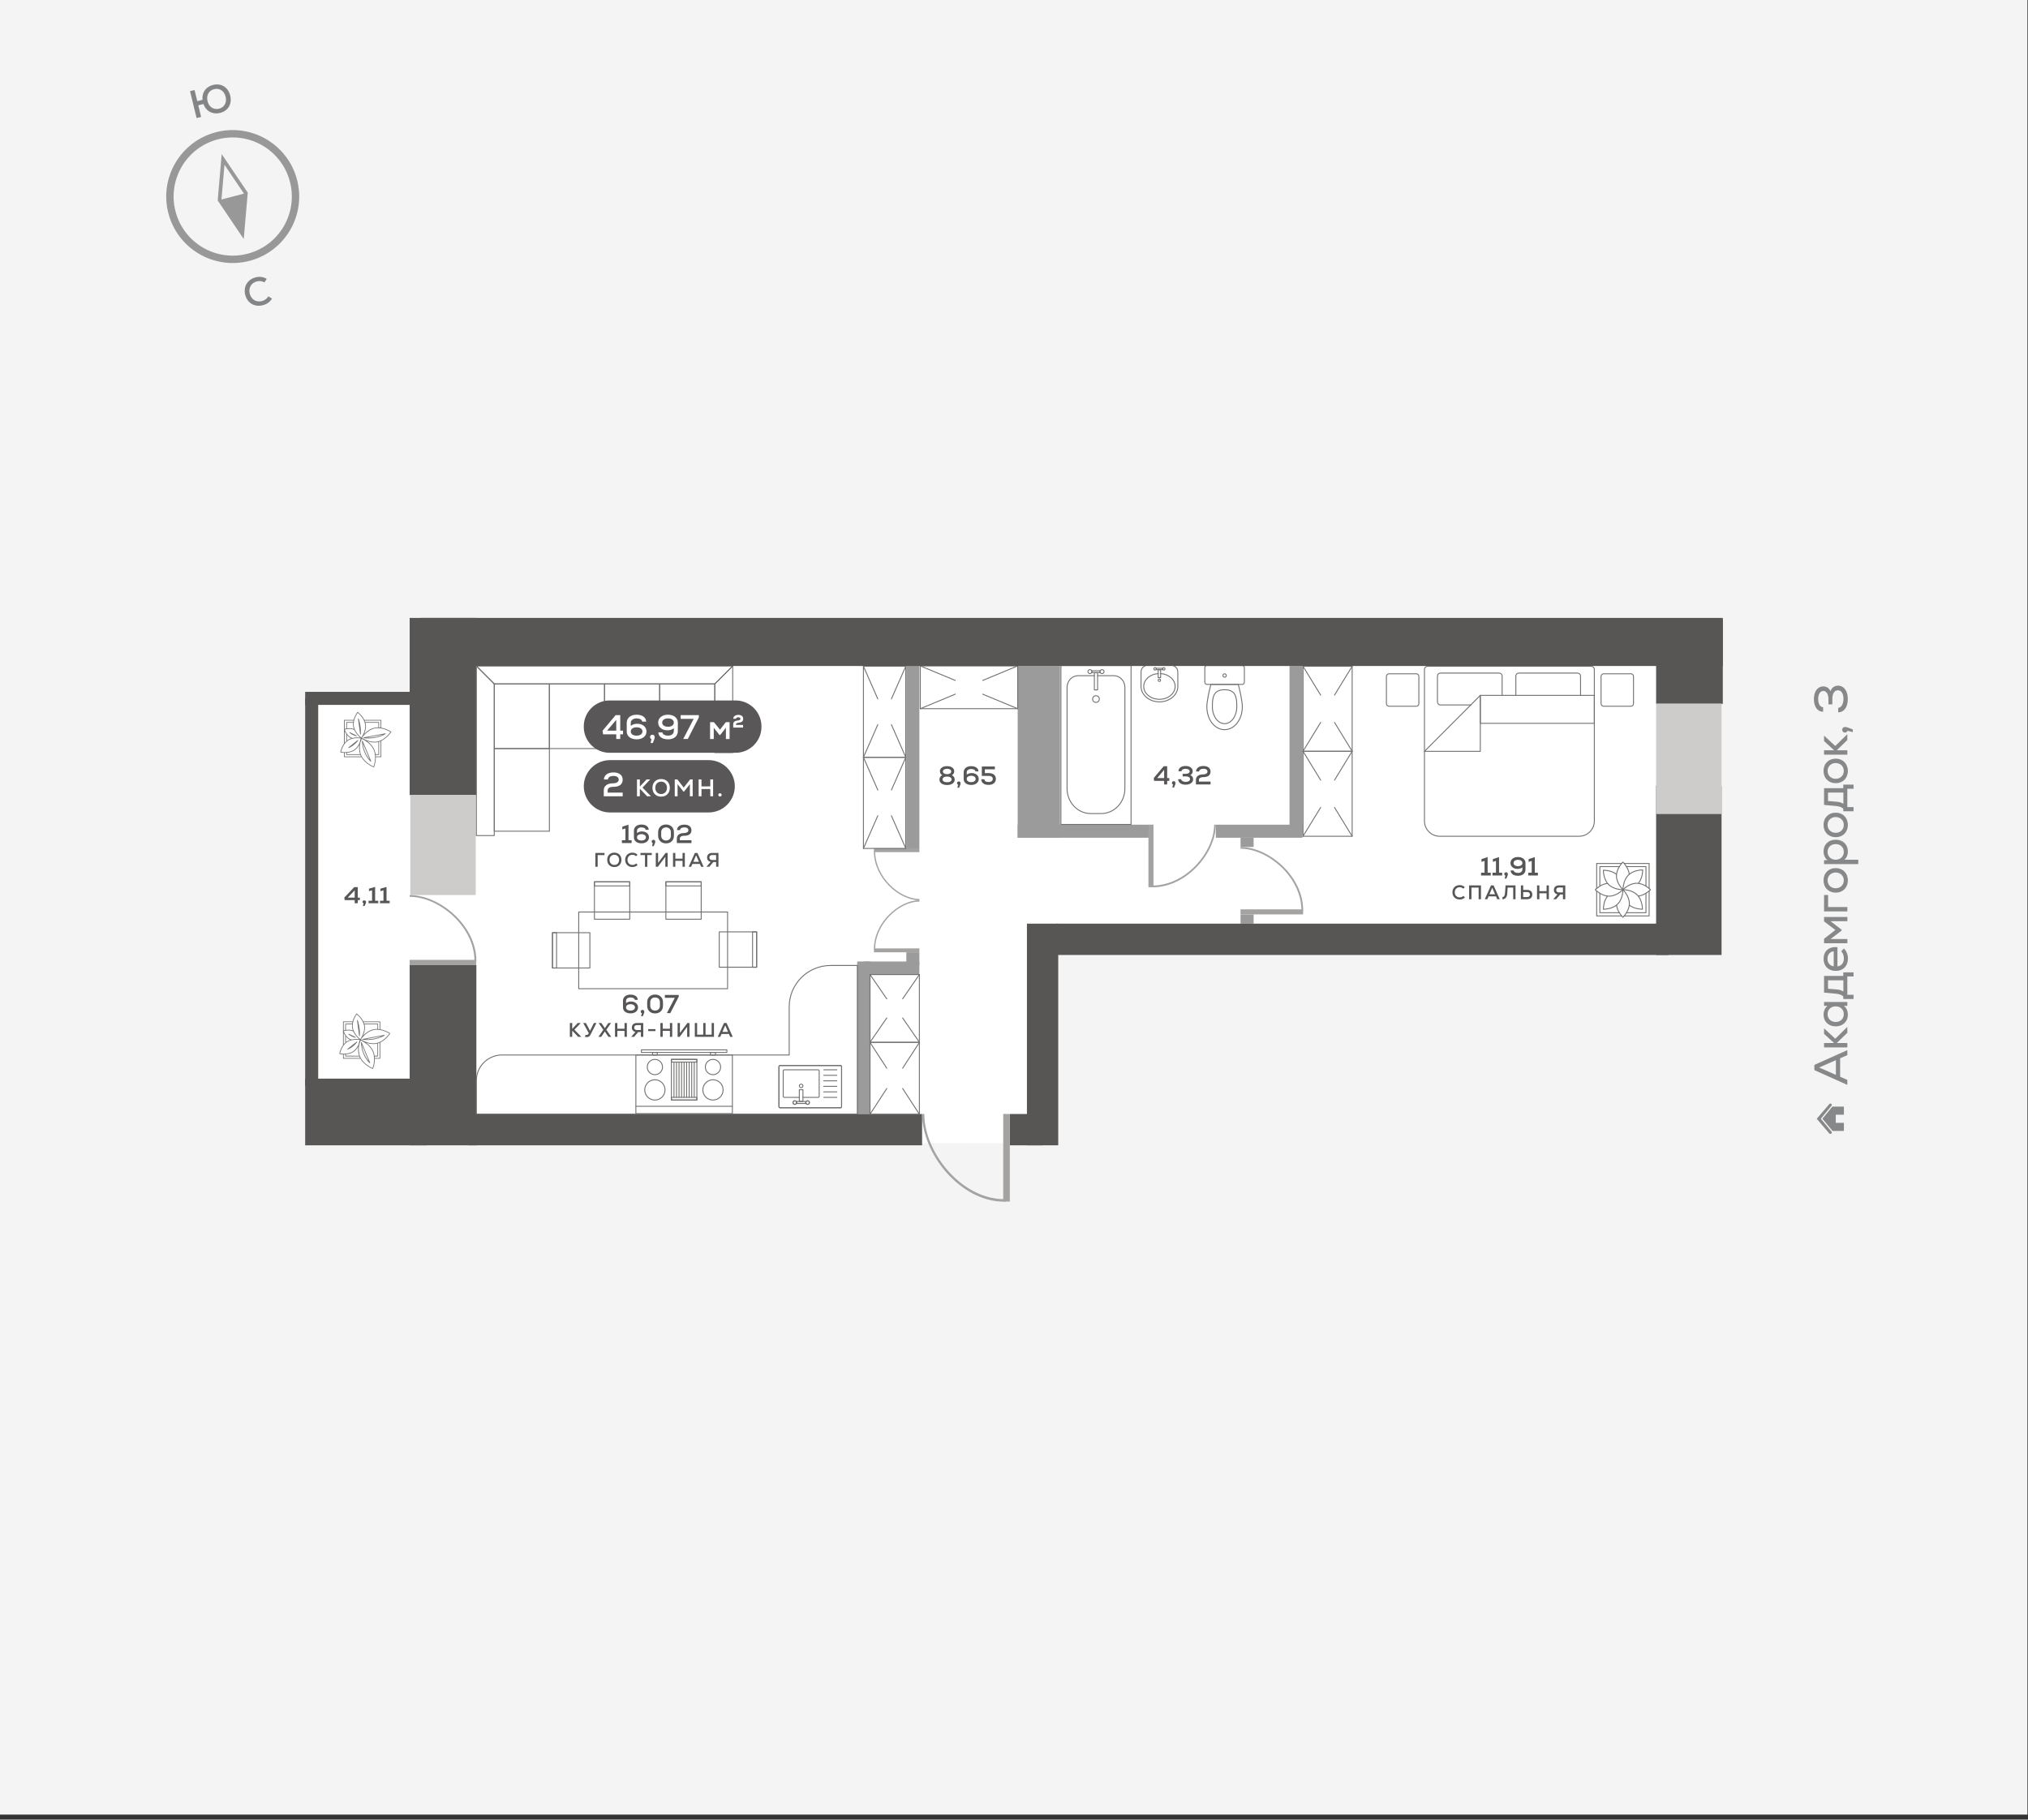 <?xml version="1.0" encoding="utf-8"?>
<!-- Generator: Adobe Illustrator 27.0.1, SVG Export Plug-In . SVG Version: 6.00 Build 0)  -->
<svg version="1.0" id="Layer_1" xmlns="http://www.w3.org/2000/svg" xmlns:xlink="http://www.w3.org/1999/xlink" x="0px" y="0px"
	 viewBox="0 0 916.264 822.271" enable-background="new 0 0 916.264 822.271" xml:space="preserve">
<rect x="0" y="0" width="916.264" height="822.271" fill="#333333" stroke="none"/>
<g>
	<g>
		<rect id="XMLID_00000142876869960384714610000017166144741888607131_" fill="#F4F4F4" width="916" height="820"/>
	</g>
	<g>
		
			<path id="XMLID_00000047754450355443513590000005509945833907440313_" fill="none" stroke="#999898" stroke-width="3.334" stroke-miterlimit="10" d="
			M77.685,95.94c-3.934-15.165,5.17-30.648,20.335-34.582c15.166-3.934,30.649,5.17,34.583,20.335
			c3.934,15.166-5.171,30.648-20.336,34.582C97.102,120.21,81.619,111.106,77.685,95.94z"/>
		
			<polygon id="XMLID_00000160163957211064197240000007624346971028743102_" fill="none" stroke="#999898" stroke-width="1.667" stroke-linecap="round" stroke-miterlimit="10" points="
			109.495,105.589 99.208,90.356 100.793,72.044 111.08,87.276 		"/>
		<polygon id="XMLID_00000067194296052083612400000005232770691048297869_" fill="#999898" points="109.495,105.589 99.208,90.356 
			111.08,87.276 		"/>
		<g>
			<path fill="#838586" d="M110.804,133.268c-0.96-3.7,0.978-6.972,4.696-7.937c1.765-0.458,3.47-0.217,4.999,0.696l-1.025,1.595
				c-1.045-0.615-2.178-0.782-3.423-0.459c-2.577,0.669-3.888,2.946-3.206,5.575s2.935,3.983,5.512,3.314
				c1.21-0.314,2.266-1.087,2.897-2.136l1.647,1.012c-0.9,1.507-2.283,2.512-4.116,2.988
				C115.031,138.891,111.764,136.97,110.804,133.268z"/>
		</g>
		<g>
			<path fill="#838586" d="M104.022,43.204c0.92,3.785-0.976,6.948-4.623,7.835c-3.386,0.824-6.331-0.776-7.488-4.025l-2.327,0.566
				l1.28,5.261l-2.049,0.498l-2.957-12.153l2.049-0.498l1.221,5.018l2.361-0.574c-0.343-3.3,1.511-5.958,4.828-6.764
				C99.963,37.48,103.101,39.419,104.022,43.204z M101.938,43.711c-0.642-2.64-2.761-4.018-5.157-3.435
				c-2.414,0.587-3.662,2.785-3.02,5.424c0.642,2.639,2.76,4.017,5.174,3.43C101.331,48.547,102.58,46.35,101.938,43.711z"/>
		</g>
	</g>
	<g id="XMLID_00000112603093007860630000000006851519912121257612_">
		<g id="XMLID_00000137100292311713137180000014430927841941472913_">
			<g>
				<g>
					<path fill="#878889" d="M831.381,478.222v8.345l3.257,1.426v2.256l-14.9-6.684v-2.342l14.9-6.684v2.257L831.381,478.222z
						 M829.465,485.715v-6.642l-7.578,3.321L829.465,485.715z"/>
					<path fill="#878889" d="M834.638,466.702l-4.768,4.619h4.768v1.98h-10.515v-1.98h4.534l-4.534-4.129v-2.49l5.066,4.683
						l5.449-5.343L834.638,466.702L834.638,466.702z"/>
					<path fill="#878889" d="M824.123,452.779h10.515v1.745l-1.554,0.021c1.107,0.83,1.788,2.277,1.788,4.002
						c0,3.086-2.256,5.258-5.492,5.258c-3.235,0-5.492-2.172-5.492-5.258c0-1.725,0.681-3.172,1.788-4.002l-1.554-0.021
						L824.123,452.779L824.123,452.779z M829.38,454.758c-2.15,0-3.661,1.447-3.661,3.533c0,2.065,1.511,3.534,3.661,3.534
						s3.661-1.469,3.661-3.534C833.041,456.206,831.53,454.758,829.38,454.758z"/>
					<path fill="#878889" d="M832.807,439.386h4.64v1.874h-2.81v8.279h2.81v1.895h-4.64v-1.17c-0.788-0.682-1.533-1.043-3.491-1.235
						l-5.194-0.468v-7.557h8.685V439.386z M829.465,447.092c1.745,0.127,2.618,0.447,3.384,0.979v-5.087h-6.939v3.81
						L829.465,447.092z"/>
					<path fill="#878889" d="M830.168,427.995v8.707c1.81-0.192,2.917-1.576,2.917-3.598c0-1.277-0.49-2.576-1.235-3.193
						l1.213-1.277c1.149,1,1.852,2.703,1.852,4.513c0,3.384-2.192,5.598-5.535,5.598c-3.235,0-5.47-2.172-5.47-5.385
						C823.91,429.741,826.294,427.697,830.168,427.995z M828.486,436.68v-6.812c-1.703,0.17-2.81,1.469-2.81,3.427
						C825.676,435.147,826.719,436.36,828.486,436.68z"/>
					<path fill="#878889" d="M824.123,414.369h10.537v1.916h-7.599l4.981,3.832v0.405l-4.981,3.81h7.599v1.916h-10.537v-2.022
						l5.108-3.98l-5.108-3.874V414.369z"/>
					<path fill="#878889" d="M824.123,411.854v-7.407h1.831v5.428h8.685v1.979H824.123z"/>
					<path fill="#878889" d="M829.38,403.38c-3.129,0-5.492-2.192-5.492-5.556c0-3.342,2.363-5.535,5.492-5.535
						s5.492,2.193,5.492,5.535C834.872,401.188,832.509,403.38,829.38,403.38z M829.38,394.27c-2,0-3.661,1.405-3.661,3.555
						c0,2.171,1.661,3.576,3.661,3.576c2.001,0,3.661-1.405,3.661-3.576C833.041,395.674,831.381,394.27,829.38,394.27z"/>
					<path fill="#878889" d="M829.38,379.451c3.236,0,5.492,2.15,5.492,5.257c0,1.597-0.575,2.959-1.554,3.789h6.258v1.979h-15.454
						v-1.767l1.554-0.021c-1.107-0.809-1.788-2.256-1.788-3.98C823.888,381.601,826.145,379.451,829.38,379.451z M829.38,381.431
						c-2.15,0-3.661,1.447-3.661,3.533c0,2.065,1.511,3.534,3.661,3.534s3.661-1.469,3.661-3.534
						C833.041,382.878,831.53,381.431,829.38,381.431z"/>
					<path fill="#878889" d="M829.38,378.319c-3.129,0-5.492-2.192-5.492-5.556c0-3.342,2.363-5.535,5.492-5.535
						s5.492,2.193,5.492,5.535C834.872,376.127,832.509,378.319,829.38,378.319z M829.38,369.209c-2,0-3.661,1.405-3.661,3.555
						c0,2.171,1.661,3.576,3.661,3.576c2.001,0,3.661-1.405,3.661-3.576C833.041,370.614,831.381,369.209,829.38,369.209z"/>
					<path fill="#878889" d="M832.807,354.561h4.64v1.874h-2.81v8.28h2.81v1.895h-4.64v-1.171c-0.788-0.681-1.533-1.043-3.491-1.235
						l-5.194-0.468v-7.556h8.685V354.561z M829.465,362.266c1.745,0.128,2.618,0.447,3.384,0.979v-5.087h-6.939v3.81
						L829.465,362.266z"/>
					<path fill="#878889" d="M829.38,353.919c-3.129,0-5.492-2.192-5.492-5.556c0-3.342,2.363-5.535,5.492-5.535
						s5.492,2.193,5.492,5.535C834.872,351.727,832.509,353.919,829.38,353.919z M829.38,344.809c-2,0-3.661,1.405-3.661,3.555
						c0,2.171,1.661,3.576,3.661,3.576c2.001,0,3.661-1.405,3.661-3.576C833.041,346.213,831.381,344.809,829.38,344.809z"/>
					<path fill="#878889" d="M834.638,334.417l-4.768,4.619h4.768v1.979h-10.515v-1.979h4.534l-4.534-4.129v-2.491l5.066,4.683
						l5.449-5.343L834.638,334.417L834.638,334.417z"/>
					<path fill="#878889" d="M833.573,328.519c0.681,0,1.341,0.213,3.534,1.107v1.213l-2.427-0.617
						c-0.149,0.511-0.575,0.83-1.107,0.83c-0.724,0-1.256-0.532-1.256-1.277S832.85,328.519,833.573,328.519z"/>
					<path fill="#878889" d="M830.423,309.849c2.704,0,4.428,2.363,4.428,6.066c0,3.64-1.724,5.981-4.342,5.981v-2.065
						c1.362,0,2.384-1.703,2.384-4.044c0-2.299-0.937-3.853-2.49-3.853c-1.575,0-2.533,1.447-2.533,3.746v2.618h-1.767v-2.363
						c0-2.213-0.894-3.704-2.32-3.704c-1.383,0-2.32,1.448-2.32,3.661c0,2.235,0.894,3.683,2.235,3.683v2.065
						c-2.512,0-4.172-2.256-4.172-5.769c0-3.406,1.725-5.705,4.257-5.705c1.49,0,2.81,0.937,3.214,2.213
						C827.486,310.85,828.784,309.849,830.423,309.849z"/>
				</g>
			</g>
		</g>
		<g id="XMLID_00000053528694055068104650000008775231486379181963_">
			<path id="XMLID_00000114036149897800171790000014188919850344956824_" fill="#878889" d="M827.532,511.449
				c-1.637-1.946-4.873-5.89-4.873-5.89l4.723-5.779c0.71-0.706-0.315-1.5-0.848-0.905l-5.729,6.684l5.729,6.684
				C826.97,512.751,827.962,512.087,827.532,511.449z"/>
			<path id="XMLID_00000085246552666681736330000002930920504505657751_" fill="#878889" d="M823.388,505.557
				c0.593,0.72,3.275,3.977,4.565,5.508h5.137v-3.672h-3.672v-3.672h3.672v-3.672h-5.206L823.388,505.557z"/>
		</g>
	</g>
	<g>
		<polygon fill="#FFFFFF" points="140.823,516.191 476.745,516.617 475.362,424.464 766.766,422.574 765.404,288.447 
			197.915,290.095 196.553,316.002 139.021,314.66 		"/>
		<g>
			<g>
				<g>
					<path fill="#575555" d="M285.367,379.692v1.281h-4.371v-1.281h1.574v-5.322l-1.398,0.446v-1.269l2.62-0.846h0.165v6.991
						H285.367z"/>
					<path fill="#575555" d="M293.213,378.4c0,1.586-1.386,2.691-3.384,2.691c-2.068,0-3.419-1.069-3.419-2.714v-2.949
						c0-1.704,1.339-2.819,3.372-2.819c2.009,0,3.278,0.916,3.313,2.385h-1.363c-0.035-0.658-0.822-1.104-1.927-1.104
						c-1.21,0-2.009,0.623-2.009,1.586v0.987c0.6-0.482,1.363-0.74,2.209-0.74C291.909,375.721,293.213,376.814,293.213,378.4z
						 M291.827,378.388c0-0.869-0.799-1.445-2.009-1.445c-1.222,0-2.021,0.576-2.021,1.445c0,0.87,0.799,1.434,2.021,1.434
						C291.028,379.822,291.827,379.246,291.827,378.388z"/>
					<path fill="#575555" d="M296.043,380.303c0,0.423-0.129,0.811-0.669,2.057h-0.764l0.329-1.363
						c-0.317-0.094-0.505-0.364-0.505-0.705c0-0.458,0.329-0.787,0.811-0.787C295.714,379.504,296.043,379.833,296.043,380.303z"/>
					<path fill="#575555" d="M297.346,377.66v-1.609c0-2.068,1.445-3.466,3.572-3.466c2.126,0,3.571,1.398,3.571,3.466v1.609
						c0,2.056-1.445,3.455-3.571,3.455C298.791,381.114,297.346,379.716,297.346,377.66z M303.103,377.66v-1.609
						c0-1.292-0.87-2.162-2.185-2.162c-1.316,0-2.186,0.87-2.186,2.162v1.609c0,1.292,0.869,2.162,2.186,2.162
						C302.233,379.822,303.103,378.952,303.103,377.66z"/>
					<path fill="#575555" d="M307.166,379.692h5.24v1.281h-6.603v-2.068c0-1.562,1.222-2.467,3.325-2.467
						c1.128,0,1.892-0.505,1.892-1.257c0-0.822-0.669-1.304-1.809-1.304c-1.175,0-1.927,0.482-1.951,1.234h-1.41
						c0.094-1.551,1.339-2.467,3.36-2.467c1.974,0,3.196,0.963,3.196,2.514c0,1.645-1.14,2.514-3.267,2.514
						c-1.233,0-1.974,0.458-1.974,1.234L307.166,379.692L307.166,379.692z"/>
					<path fill="#575555" d="M273.126,386.401h-3.098v5.284h-1.044v-6.248h4.142V386.401z"/>
					<path fill="#575555" d="M274.339,388.561c0-1.946,1.294-3.259,3.223-3.259c1.919,0,3.213,1.312,3.213,3.259
						c0,1.945-1.294,3.258-3.213,3.258C275.634,391.819,274.339,390.506,274.339,388.561z M279.722,388.561
						c0-1.366-0.875-2.294-2.16-2.294c-1.294,0-2.169,0.928-2.169,2.294c0,1.365,0.875,2.294,2.169,2.294
						C278.847,390.855,279.722,389.926,279.722,388.561z"/>
					<path fill="#575555" d="M282.454,388.561c0-1.91,1.348-3.249,3.267-3.249c0.911,0,1.705,0.33,2.33,0.964l-0.696,0.643
						c-0.429-0.429-0.955-0.651-1.598-0.651c-1.33,0-2.249,0.937-2.249,2.294c0,1.356,0.919,2.294,2.249,2.294
						c0.625,0,1.232-0.241,1.669-0.67l0.669,0.696c-0.625,0.616-1.419,0.929-2.365,0.929
						C283.793,391.81,282.454,390.471,282.454,388.561z"/>
					<path fill="#575555" d="M294.477,386.401h-2.026v5.284h-1.044v-5.284h-2.026v-0.964h5.097L294.477,386.401L294.477,386.401z"/>
					<path fill="#575555" d="M301.645,385.437v6.248h-1.044v-2.473l0.009-2.035l-3.392,4.508h-0.928v-6.248h1.044v2.597l-0.009,1.92
						l3.392-4.517H301.645z"/>
					<path fill="#575555" d="M309.42,385.437v6.248h-1.044v-2.687h-3.258v2.687h-1.044v-6.248h1.044v2.588h3.258v-2.588H309.42z"/>
					<path fill="#575555" d="M316.195,390.391h-3.356l-0.571,1.294h-1.125l2.803-6.248h1.161l2.794,6.248h-1.134L316.195,390.391z
						 M313.241,389.445h2.553l-1.277-2.955L313.241,389.445z"/>
					<path fill="#575555" d="M324.603,385.437v6.248h-1.053v-2.134h-1.259l-1.821,2.134h-1.303l1.901-2.196
						c-0.991-0.214-1.616-0.964-1.616-1.99c0-1.241,0.884-2.062,2.223-2.062L324.603,385.437L324.603,385.437z M321.711,388.615
						h1.839v-2.223h-1.839c-0.741,0-1.205,0.428-1.205,1.106C320.506,388.186,320.971,388.615,321.711,388.615z"/>
				</g>
			</g>
			<rect x="582.608" y="300.958" fill="#9C9B9B" width="5.898" height="76.27"/>
			<rect x="549.322" y="372.669" fill="#9C9B9B" width="39.127" height="5.898"/>
			<rect x="459.797" y="372.668" fill="#9C9B9B" width="59.389" height="5.898"/>
			<rect x="387.282" y="434.494" fill="#9C9B9B" width="5.898" height="68.909"/>
			<rect x="409.481" y="294.574" fill="#9C9B9B" width="5.898" height="88.826"/>
			<rect x="390.233" y="434.494" fill="#9C9B9B" width="25.144" height="5.898"/>
			<rect x="409.481" y="430.328" fill="#9C9B9B" width="5.898" height="5.718"/>
			<rect x="560.49" y="413.206" fill="#9C9B9B" width="5.898" height="4.182"/>
			<rect x="560.49" y="378.566" fill="#9C9B9B" width="5.898" height="4.182"/>
			<rect x="748.243" y="355.156" fill="#585555" width="29.569" height="76.385"/>
			<rect x="185.091" y="279.233" fill="#585555" width="30.135" height="80.059"/>
			<rect x="185.091" y="436.13" fill="#585555" width="30.135" height="81.425"/>
			<rect x="137.874" y="487.42" fill="#585555" width="54.798" height="30.135"/>
			<rect x="748.245" y="280.117" fill="#585555" width="30.135" height="37.961"/>
			<g>
				<g>
					<path fill="#575555" d="M431.341,352.283c0,1.492-1.363,2.456-3.442,2.456s-3.455-0.975-3.455-2.456
						c0-0.893,0.505-1.633,1.292-1.986c-0.658-0.353-1.081-0.963-1.081-1.774c0-1.375,1.304-2.315,3.243-2.315
						c1.927,0,3.231,0.94,3.231,2.315c0,0.811-0.423,1.41-1.081,1.774C430.836,350.65,431.341,351.39,431.341,352.283z
						 M429.943,352.201c0-0.787-0.799-1.292-2.044-1.292c-1.257,0-2.056,0.505-2.056,1.292c0,0.799,0.799,1.292,2.056,1.292
						C429.144,353.493,429.943,353,429.943,352.201z M426.019,348.617c0,0.729,0.752,1.234,1.88,1.234
						c1.116,0,1.88-0.505,1.88-1.234c0-0.74-0.764-1.233-1.88-1.233C426.771,347.384,426.019,347.877,426.019,348.617z"/>
					<path fill="#575555" d="M433.994,353.916c0,0.423-0.129,0.811-0.669,2.056h-0.764l0.329-1.363
						c-0.317-0.094-0.505-0.364-0.505-0.705c0-0.458,0.329-0.787,0.811-0.787C433.665,353.117,433.994,353.446,433.994,353.916z"/>
					<path fill="#575555" d="M442.194,352.013c0,1.586-1.386,2.691-3.384,2.691c-2.068,0-3.419-1.069-3.419-2.714v-2.949
						c0-1.704,1.339-2.819,3.372-2.819c2.009,0,3.278,0.916,3.313,2.385h-1.363c-0.035-0.658-0.822-1.104-1.927-1.104
						c-1.21,0-2.009,0.623-2.009,1.586v0.987c0.6-0.482,1.363-0.74,2.209-0.74C440.89,349.334,442.194,350.427,442.194,352.013z
						 M440.808,352.001c0-0.869-0.799-1.445-2.009-1.445c-1.222,0-2.021,0.576-2.021,1.445c0,0.87,0.799,1.434,2.021,1.434
						C440.009,353.435,440.808,352.859,440.808,352.001z"/>
					<path fill="#575555" d="M449.946,352.001c0,1.598-1.304,2.679-3.243,2.679c-2.115,0-3.337-0.928-3.337-2.538h1.387
						c0,0.799,0.705,1.246,1.938,1.246c1.151,0,1.856-0.541,1.856-1.41c0-0.857-0.682-1.363-1.845-1.363H443.6v-4.253h5.886v1.292
						h-4.523v1.692h1.739C448.748,349.346,449.946,350.333,449.946,352.001z"/>
				</g>
			</g>
			<g>
				<g>
					<path fill="#575555" d="M528.301,352.866h-0.963v1.61h-1.375v-1.61h-4.535l-0.164-1.269l4.5-5.346h1.574v5.346h0.963V352.866z
						 M522.803,351.609h3.16v-3.725L522.803,351.609z"/>
					<path fill="#575555" d="M531.096,353.806c0,0.423-0.129,0.811-0.67,2.056h-0.764l0.329-1.363
						c-0.317-0.094-0.505-0.364-0.505-0.705c0-0.458,0.329-0.787,0.811-0.787C530.767,353.007,531.096,353.336,531.096,353.806z"/>
					<path fill="#575555" d="M539.06,352.102c0,1.516-1.339,2.491-3.419,2.491c-2.021,0-3.336-0.976-3.336-2.479h1.374
						c0,0.693,0.882,1.21,2.057,1.21c1.14,0,1.927-0.47,1.927-1.257s-0.693-1.233-1.868-1.233h-1.457v-1.14h1.304
						c1.128,0,1.868-0.435,1.868-1.14c0-0.681-0.74-1.151-1.845-1.151c-1.116,0-1.855,0.447-1.855,1.116h-1.363
						c0-1.445,1.269-2.385,3.23-2.385c1.893,0,3.196,0.975,3.196,2.408c0,0.788-0.47,1.48-1.128,1.716
						C538.567,350.552,539.06,351.222,539.06,352.102z"/>
					<path fill="#575555" d="M541.69,353.195h5.24v1.281h-6.603v-2.068c0-1.562,1.222-2.467,3.325-2.467
						c1.128,0,1.892-0.505,1.892-1.257c0-0.822-0.67-1.304-1.81-1.304c-1.175,0-1.927,0.482-1.95,1.234h-1.41
						c0.094-1.551,1.339-2.467,3.36-2.467c1.974,0,3.195,0.963,3.195,2.514c0,1.645-1.14,2.514-3.266,2.514
						c-1.234,0-1.975,0.458-1.975,1.234v0.786H541.69z"/>
				</g>
			</g>
			<rect x="748.243" y="317.938" fill="#CECCCB" width="29.569" height="49.917"/>
			<rect x="185.373" y="359.292" fill="#CECCCB" width="29.569" height="45.169"/>
			
				<rect id="XMLID_00000176037052804043850220000012623782464118234779_" x="211.687" y="503.404" fill="#585555" width="204.922" height="14.151"/>
			
				<rect id="XMLID_00000075121444676853803680000002944861279111755655_" x="456.243" y="503.403" fill="#585555" width="14.803" height="14.151"/>
			
				<rect id="XMLID_00000119816606821024190450000012208250505112578714_" x="477.533" y="417.389" fill="#585555" width="276.341" height="14.151"/>
			
				<rect id="XMLID_00000111873770486005966010000008579322852075882644_" x="459.796" y="300.958" fill="#9C9B9B" width="19.144" height="77.609"/>
			<g id="XMLID_00000134247444263556730410000011689461540427762845_">
				<g id="XMLID_00000052807727074270295170000007924616935022372006_">
					<path id="XMLID_00000087410123469507690120000006497940993316016026_" fill="#A4A3A2" d="M520.769,400.969h-0.385v-28.3h0.77
						v27.479c14.797-0.257,27.399-15.214,27.399-27.479h0.769C549.322,385.408,536.146,400.969,520.769,400.969z"/>
				</g>
				<g id="XMLID_00000021801437602777299430000011435138982696351403_">
					<polyline id="XMLID_00000121280282863939515500000003687595568249704886_" fill="#A4A3A2" points="520.768,400.925 
						518.864,400.925 518.864,372.669 520.768,372.669 					"/>
				</g>
			</g>
			<g id="XMLID_00000147191337865294871490000001805682949018829991_">
				<g id="XMLID_00000044175148110628975170000002651222089320438158_">
					<path id="XMLID_00000135655973220797396210000010127219844257207948_" fill="#A4A3A2" d="M588.789,411.302v0.385h-28.3v-0.769
						h27.479c-0.257-14.797-15.214-27.399-27.479-27.399v-0.769C573.229,382.749,588.789,395.924,588.789,411.302z"/>
				</g>
				<g id="XMLID_00000016764634160103794820000008226033372531333296_">
					<polyline id="XMLID_00000132804790430469762960000013196132392528786586_" fill="#A4A3A2" points="588.746,411.302 
						588.746,413.207 560.489,413.207 560.489,411.302 					"/>
				</g>
			</g>
			<g id="XMLID_00000057125580450717192450000011852632358086242469_">
				<g id="XMLID_00000148630797929591432110000005116088326031940787_">
					<g id="XMLID_00000172430109351018283800000004892985714117607824_">
						<path id="XMLID_00000168105907066819910250000013229474814547784109_" fill="#A4A3A2" d="M394.822,428.858v0.297h20.557
							v-0.594h-19.961c0.187-11.425,11.051-21.155,19.961-21.155v-0.594C406.125,406.812,394.822,416.985,394.822,428.858z"/>
					</g>
					<g id="XMLID_00000116954722676151630380000003426742543036381824_">
						<polyline id="XMLID_00000176726587434230362430000005178176611261967489_" fill="#A4A3A2" points="394.854,428.858 
							394.854,430.328 415.379,430.328 415.379,428.858 						"/>
					</g>
				</g>
				<g id="XMLID_00000043433057864946553830000007350740251121639045_">
					<g id="XMLID_00000182520106956397629300000004424219643985214360_">
						<path id="XMLID_00000005243467625305725850000015786558885540486838_" fill="#A4A3A2" d="M394.822,384.766v-0.297h20.557
							v0.594h-19.961c0.187,11.425,11.051,21.155,19.961,21.155v0.594C406.125,406.812,394.822,396.639,394.822,384.766z"/>
					</g>
					<g id="XMLID_00000043433614132698324670000001236005526739234449_">
						<polyline id="XMLID_00000072991435565409880430000010208518836946487431_" fill="#A4A3A2" points="394.854,384.766 
							394.854,383.295 415.379,383.295 415.379,384.766 						"/>
					</g>
				</g>
			</g>
			<g id="XMLID_00000076599968680714099760000013011646675184842629_">
				<g id="XMLID_00000060028838152052356380000005707132381303424649_">
					<path id="XMLID_00000059299057025298974240000006353845788051997596_" fill="#A4A3A2" d="M453.764,543.038h0.501v-39.634
						h-1.001v38.484c-19.255-0.36-35.653-21.307-35.653-38.484h-1.001C416.609,521.246,433.754,543.038,453.764,543.038z"/>
				</g>
				<g id="XMLID_00000050655835110973311140000010353651842809200043_">
					<polyline id="XMLID_00000134968679897998718880000011345318294161011339_" fill="#A4A3A2" points="453.764,542.977 
						456.243,542.977 456.243,503.404 453.764,503.404 					"/>
				</g>
			</g>
			<g id="XMLID_00000176034397677825262500000007615946811651556760_">
				<g id="XMLID_00000113346958266948144910000016912010552152387007_">
					<path id="XMLID_00000076589846284091098600000007056437002979613063_" fill="#A4A3A2" d="M215.226,434.15v0.4H185.09v-0.8
						h29.261c-0.274-15.386-16.201-28.489-29.261-28.489v-0.8C198.656,404.461,215.226,418.161,215.226,434.15z"/>
				</g>
				<g id="XMLID_00000127016936741492347400000012955003930283859106_">
					<polyline id="XMLID_00000139267108837083891590000013462539433835367057_" fill="#A4A3A2" points="215.18,434.15 
						215.18,436.13 185.091,436.13 185.091,434.15 					"/>
				</g>
			</g>
			
				<rect id="XMLID_00000166647109007853981150000014502732719807387269_" x="137.874" y="312.636" fill="#585555" width="60.041" height="5.898"/>
			
				<rect id="XMLID_00000007391836512516208450000016292208953196046501_" x="137.874" y="315.585" fill="#585555" width="5.898" height="175.217"/>
			<g>
				<g>
					<path fill="#585555" d="M162.593,406.745h-0.963v1.428h-1.375v-1.428h-4.535l-0.165-1.126l4.5-4.741h1.575v4.741h0.963V406.745
						z M157.094,405.629h3.16v-3.304L157.094,405.629z"/>
					<path fill="#585555" d="M165.387,407.579c0,0.375-0.129,0.719-0.669,1.823h-0.764l0.329-1.209
						c-0.317-0.083-0.505-0.322-0.505-0.625c0-0.406,0.329-0.698,0.811-0.698C165.058,406.87,165.387,407.162,165.387,407.579z"/>
					<path fill="#585555" d="M170.896,407.037v1.136h-4.371v-1.136h1.574v-4.722l-1.398,0.396v-1.126l2.62-0.75h0.165v6.201h1.41
						V407.037z"/>
					<path fill="#585555" d="M176.053,407.037v1.136h-4.371v-1.136h1.574v-4.722l-1.398,0.396v-1.126l2.62-0.75h0.165v6.201h1.41
						V407.037z"/>
				</g>
			</g>
			<g id="XMLID_00000183935899135210624180000009816696244362720398_">
				<path id="XMLID_00000099625997280307981880000011962807920580937377_" fill="#71706F" d="M176.683,330.617l-0.091,0.133
					l0.136,0.086C176.773,330.763,176.754,330.666,176.683,330.617z"/>
				<path id="XMLID_00000116231269913738249090000015070473361692160675_" fill="#71706F" d="M176.683,330.617l-0.001-0.001
					c0,0-0.001-0.001-0.002-0.002c-0.002-0.001-0.005-0.003-0.008-0.006c-0.007-0.005-0.018-0.012-0.032-0.021
					c-0.028-0.019-0.07-0.046-0.123-0.079c-0.108-0.068-0.265-0.163-0.465-0.275c-0.4-0.224-0.971-0.515-1.659-0.782
					c-0.62-0.241-1.342-0.459-2.116-0.597v-3.387c0-0.089-0.072-0.161-0.161-0.161h-7.482c-0.383-0.775-0.869-1.452-1.336-1.994
					c-0.001-0.001-0.002-0.003-0.003-0.004c-0.106-0.123-0.204-0.22-0.307-0.33c-0.302-0.322-0.589-0.605-0.812-0.801
					c-0.117-0.103-0.202-0.172-0.282-0.237c-0.021-0.018-0.058-0.049-0.076-0.064c-0.043-0.034-0.077-0.061-0.101-0.078
					c-0.012-0.009-0.021-0.016-0.027-0.02c-0.003-0.002-0.006-0.004-0.007-0.006l-0.001-0.001l-0.001-0.001l0,0h-0.001l0,0l0,0
					c0,0-0.001,0-0.012,0.016c-0.005,0.007-0.024,0.033-0.034,0.046l0.045-0.063l0,0l0,0c-0.07-0.051-0.168-0.037-0.222,0.031l0,0
					l0,0l0,0h-0.001l-0.002,0.002l-0.002,0.002c-0.001,0.002-0.002,0.003-0.004,0.005c-0.005,0.006-0.012,0.015-0.02,0.027
					c-0.01,0.013-0.028,0.039-0.043,0.059c-0.012,0.015-0.019,0.025-0.033,0.045c-0.045,0.063-0.107,0.154-0.174,0.255
					c-0.029,0.044-0.057,0.084-0.089,0.134c-0.108,0.168-0.232,0.372-0.363,0.607c-0.131,0.235-0.268,0.501-0.402,0.792
					c-0.214,0.465-0.417,0.999-0.572,1.575h-4.16c-0.089,0-0.161,0.072-0.161,0.161v4.032c-0.002,0.004-0.008,0.005-0.01,0.009
					c-0.001,0.001-0.002,0.001-0.003,0.002c-0.018,0.035-0.023,0.078-0.011,0.119l0,0l0,0l0,0l0,0l0,0v0.001l0.001,0.001
					c0.001,0.002,0.002,0.004,0.002,0.007c0.001,0.003,0.003,0.008,0.004,0.012c0.001,0.004,0.002,0.007,0.004,0.012
					c0.003,0.009,0.009,0.027,0.013,0.04v6.289c-0.442,0.604-0.775,1.239-1.02,1.814c-0.241,0.567-0.399,1.078-0.498,1.448
					c-0.049,0.185-0.083,0.335-0.105,0.439c-0.012,0.052-0.019,0.093-0.025,0.121c-0.003,0.014-0.004,0.025-0.006,0.032
					c-0.001,0.004-0.001,0.007-0.002,0.009c0,0.001,0,0.002-0.001,0.002v0.001l0,0c0,0,0,0,0.159,0.027
					c-0.034,0.157-0.034,0.157-0.034,0.157h0.001h0.001c0,0,0.002,0,0.003,0.001c0.002,0,0.005,0.001,0.008,0.002
					c0.007,0.001,0.018,0.004,0.032,0.006c0.028,0.006,0.069,0.013,0.121,0.022c0.105,0.018,0.257,0.042,0.448,0.065
					c0.244,0.029,0.566,0.051,0.917,0.064v1.789c0,0.089,0.072,0.161,0.161,0.161h7.691c0.837,1.457,2.084,2.551,3.175,3.3
					c0.633,0.435,1.217,0.757,1.642,0.97c0.213,0.107,0.386,0.187,0.507,0.24c0.06,0.027,0.107,0.047,0.14,0.06
					c0.016,0.007,0.028,0.012,0.037,0.015c0.004,0.002,0.007,0.003,0.009,0.004s0.002,0.001,0.002,0.001l0.002,0.001l0,0
					c0,0,0.001,0,0.059-0.15c0.149,0.06,0.149,0.059,0.149,0.059l0,0l0.001-0.001c0,0,0.001-0.001,0.001-0.003
					c0.001-0.002,0.002-0.005,0.004-0.01c0.004-0.009,0.008-0.021,0.015-0.037c0.012-0.033,0.03-0.081,0.052-0.144
					c0.043-0.125,0.104-0.306,0.172-0.535c0.135-0.457,0.298-1.104,0.412-1.864c0.086-0.579,0.144-1.227,0.138-1.907h2.314
					c0.089,0,0.161-0.072,0.161-0.161v-7.18c1.127-0.535,2.076-1.287,2.798-1.994c0.529-0.518,0.941-1.012,1.222-1.377
					c0.14-0.182,0.247-0.332,0.32-0.437c0.036-0.052,0.064-0.094,0.082-0.122c0.009-0.014,0.017-0.025,0.021-0.032
					c0.002-0.004,0.004-0.007,0.005-0.009c0.001-0.001,0.002-0.002,0.002-0.002c0.001-0.001,0.001-0.001,0.001-0.001l0,0
					c0,0,0,0-0.136-0.086C176.683,330.617,176.683,330.617,176.683,330.617L176.683,330.617z M171.954,325.628v3.172
					c-0.222-0.032-0.447-0.055-0.676-0.07v-2.288c0-0.089-0.072-0.161-0.161-0.161h-6.085c-0.073-0.224-0.154-0.442-0.247-0.653
					L171.954,325.628L171.954,325.628z M170.571,335.23v-0.001l0.033,0.158c0.12-0.025,0.236-0.062,0.353-0.093v5.512h-1.255
					c-0.1-0.69-0.282-1.391-0.581-2.07l0,0c-0.745-1.707-2.07-2.962-3.268-3.819c1.329,0.471,3.024,0.818,4.75,0.47h0.001
					L170.571,335.23z M156.756,340.165c1.095-0.097,2.341-0.384,3.435-1.117l-0.093-0.138l0.003,0.004l0.09,0.134l0.001-0.001
					c0.948-0.642,1.627-1.528,2.118-2.394c-0.136,1.243-0.109,2.722,0.371,4.154h-5.925V340.165z M158.431,333.523
					c0.098,0.05,0.199,0.082,0.299,0.122c-0.575,0.178-1.15,0.41-1.685,0.769c-0.106,0.071-0.189,0.161-0.289,0.238v-2.544
					C157.191,332.649,157.734,333.17,158.431,333.523z M159.235,333.491c-0.223-0.067-0.444-0.146-0.659-0.255
					c-1.031-0.522-1.746-1.441-2.205-2.241c-0.017-0.029-0.027-0.054-0.043-0.083c-0.203-0.365-0.357-0.701-0.455-0.947
					c-0.047-0.117-0.078-0.204-0.103-0.276c0.073-0.022,0.161-0.048,0.282-0.078c0.276-0.069,0.667-0.151,1.123-0.198
					c0.846-0.087,1.899-0.037,2.867,0.391c0.404,0.917,0.968,1.703,1.504,2.317c0.422,0.483,0.828,0.864,1.128,1.124
					c0.045,0.039,0.068,0.056,0.108,0.089c-0.023-0.003-0.04-0.006-0.064-0.009c-0.38-0.046-0.915-0.088-1.532-0.076
					C160.594,333.261,159.921,333.33,159.235,333.491z M159.697,328.095l-0.006,0.001L159.697,328.095L159.697,328.095z
					 M159.487,327.501c0,0.001,0,0.003,0,0.003c0.001,0.021,0.005,0.042,0.006,0.062c0.009,0.183,0.023,0.366,0.05,0.551l0,0l0,0
					l0,0v0.001v0.001c0.067,0.443,0.184,0.866,0.332,1.267c-0.952-0.344-1.942-0.375-2.732-0.293
					c-0.14,0.014-0.26,0.036-0.387,0.056v-2.545h2.764C159.491,326.898,159.475,327.196,159.487,327.501z M163.27,333.236
					c-0.016,0.023-0.023,0.034-0.036,0.052l0,0c0,0,0,0-0.001-0.001c-0.083-0.065-0.203-0.162-0.349-0.288
					c-0.292-0.253-0.687-0.623-1.096-1.092c-0.821-0.941-1.691-2.269-1.927-3.838c-0.222-1.554,0.236-3.069,0.757-4.204
					c0.13-0.283,0.264-0.541,0.391-0.77c0.127-0.228,0.248-0.427,0.353-0.59c0.033-0.052,0.061-0.093,0.091-0.138
					c0.063-0.096,0.122-0.18,0.163-0.239h0.001c0.041,0.032,0.115,0.096,0.173,0.145c0.058,0.049,0.101,0.082,0.173,0.145
					c0.145,0.128,0.315,0.284,0.499,0.468c0.185,0.184,0.384,0.395,0.587,0.631c0.478,0.555,0.958,1.254,1.333,2.042
					c0.264,0.553,0.484,1.144,0.581,1.787l0,0c0.222,1.555-0.229,3.069-0.743,4.204c-0.257,0.566-0.528,1.034-0.734,1.36
					c-0.064,0.101-0.119,0.184-0.169,0.256C163.303,333.19,163.283,333.218,163.27,333.236z M164.514,331.685
					c0.515-1.135,0.977-2.671,0.779-4.271l0.004-0.01l-0.011-0.072c-0.002-0.01-0.001-0.021-0.003-0.031V327.3l-0.001-0.001
					c-0.001-0.009-0.004-0.017-0.005-0.025c-0.001-0.004-0.002-0.008-0.003-0.012l-0.018-0.117l-0.006-0.001
					c-0.032-0.184-0.071-0.364-0.119-0.541h5.826v2.116c-0.547-0.015-1.108,0.018-1.673,0.132c-1.883,0.38-3.416,1.523-4.471,2.561
					c-0.13,0.128-0.232,0.246-0.347,0.37C164.481,331.747,164.497,331.721,164.514,331.685z M161.585,321.901L161.585,321.901
					L161.585,321.901L161.585,321.901L161.585,321.901z M159.675,325.628c-0.049,0.213-0.091,0.43-0.122,0.653h-2.958
					c-0.089,0-0.161,0.072-0.161,0.161v2.756c-0.171,0.033-0.331,0.068-0.46,0.1c-0.093,0.023-0.151,0.041-0.217,0.06v-3.73
					L159.675,325.628L159.675,325.628z M155.756,330.502c0.093,0.2,0.201,0.418,0.336,0.653c0.099,0.172,0.217,0.353,0.342,0.533
					v3.23c-0.247,0.22-0.473,0.449-0.677,0.694L155.756,330.502L155.756,330.502z M154.127,339.756
					c0.021-0.099,0.053-0.242,0.101-0.42c0.095-0.358,0.249-0.855,0.483-1.405c0.468-1.103,1.252-2.405,2.513-3.25
					c1.262-0.846,2.768-1.086,3.969-1.111c0.599-0.012,1.118,0.029,1.487,0.073c0.119,0.014,0.215,0.028,0.301,0.042
					c-0.007,0.02-0.012,0.031-0.02,0.056c-0.044,0.124-0.104,0.305-0.172,0.532c-0.105,0.353-0.226,0.823-0.328,1.368
					c-0.477,1.078-1.242,2.321-2.449,3.139c-1.262,0.846-2.767,1.086-3.968,1.11c-0.599,0.012-1.118-0.029-1.487-0.073
					C154.373,339.796,154.227,339.773,154.127,339.756z M155.756,341.83v-1.622c0.101,0.001,0.188,0.008,0.293,0.005
					c0.12-0.003,0.257-0.019,0.384-0.026v0.781c0,0.089,0.072,0.161,0.161,0.161h6.208c0.04,0.102,0.072,0.205,0.117,0.306
					c0.06,0.136,0.13,0.264,0.198,0.395H155.756z M169.345,344.011c-0.111,0.742-0.27,1.374-0.402,1.82
					c-0.065,0.223-0.125,0.399-0.167,0.519c-0.004,0.012-0.006,0.017-0.01,0.028c-0.011-0.005-0.015-0.006-0.027-0.012
					c-0.116-0.051-0.284-0.129-0.492-0.233c-0.415-0.208-0.985-0.523-1.604-0.948c-1.24-0.851-2.661-2.136-3.428-3.881
					c-0.768-1.744-0.742-3.65-0.519-5.13c0.023-0.151,0.048-0.294,0.074-0.435c0.012-0.027,0.029-0.057,0.04-0.084
					c0.243-0.567,0.404-1.078,0.504-1.448c0.037-0.134,0.062-0.242,0.084-0.335c0.108,0.048,0.236,0.106,0.397,0.184
					c0.415,0.203,0.985,0.512,1.604,0.931c1.24,0.841,2.66,2.118,3.427,3.877l0.157-0.069l-0.157,0.069
					C169.593,340.611,169.568,342.524,169.345,344.011z M171.954,341.83h-2.165c-0.009-0.231-0.027-0.465-0.052-0.701h1.38
					c0.089,0,0.161-0.072,0.161-0.161v-5.758c0.232-0.073,0.457-0.156,0.676-0.248V341.83z M176.041,331.243
					c-0.273,0.355-0.676,0.837-1.192,1.343c-1.034,1.013-2.513,2.11-4.31,2.486c-1.797,0.362-3.583-0.062-4.927-0.585
					c-0.671-0.261-1.229-0.544-1.618-0.763c-0.195-0.109-0.347-0.202-0.451-0.267c-0.01-0.006-0.014-0.009-0.023-0.015
					c0.019-0.027,0.04-0.059,0.063-0.092c0.068-0.096,0.152-0.214,0.264-0.36c0.273-0.358,0.676-0.842,1.192-1.349
					c1.034-1.017,2.513-2.113,4.31-2.475c1.797-0.363,3.583,0.062,4.928,0.584c0.671,0.261,1.229,0.544,1.618,0.763
					c0.195,0.109,0.347,0.202,0.451,0.267c0.01,0.006,0.014,0.009,0.024,0.015c-0.006,0.009-0.009,0.013-0.016,0.023
					C176.281,330.92,176.177,331.066,176.041,331.243z"/>
				<path id="XMLID_00000021806080803531598840000017845372756574717369_" fill="#71706F" d="M169.009,346.652l-0.149-0.06
					l-0.059,0.15C168.883,346.775,168.976,346.734,169.009,346.652z"/>
				<polygon id="XMLID_00000147201830613709543320000017121621221437344931_" fill="#71706F" points="168.973,338.802 
					168.826,338.866 168.826,338.867 				"/>
				<path id="XMLID_00000085963698092894811840000014205726246437733552_" fill="#71706F" d="M153.904,340.042l0.034-0.157
					l-0.159-0.027C153.765,339.943,153.82,340.024,153.904,340.042z"/>
				<path id="XMLID_00000049912565810517297550000006897174784403506864_" fill="#71706F" d="M167.547,344.019L167.547,344.019
					l0.148-0.062l-3.823-9.161c-0.029-0.071-0.105-0.111-0.18-0.096c-0.075,0.015-0.129,0.081-0.129,0.158
					c0,2.513,1.122,6.728,3.875,9.279c0.056,0.051,0.139,0.057,0.201,0.014s0.086-0.124,0.057-0.194L167.547,344.019z
					 M167.052,343.252c-1.939-2.181-2.908-5.23-3.119-7.473L167.052,343.252z"/>
				<path id="XMLID_00000164483548413115224590000000996308414854157724_" fill="#71706F" d="M174.08,331.394l-9.815,1.855
					l0.03,0.158l0,0l-0.03-0.158c-0.078,0.015-0.134,0.084-0.131,0.164s0.063,0.145,0.142,0.154
					c2.952,0.345,5.429-0.122,7.168-0.677c0.87-0.277,1.556-0.577,2.025-0.807c0.235-0.115,0.415-0.213,0.538-0.283
					c0.061-0.035,0.108-0.063,0.14-0.082c0.016-0.01,0.028-0.017,0.036-0.022c0.004-0.002,0.007-0.004,0.009-0.006
					c0.001-0.001,0.002-0.001,0.002-0.001c0.001-0.001,0.001-0.001,0.001-0.001h0.001c0,0,0,0-0.086-0.135l0,0l0.086,0.135
					c0.065-0.041,0.091-0.123,0.063-0.195C174.231,331.421,174.156,331.38,174.08,331.394z M171.347,332.583
					c-1.465,0.467-3.468,0.868-5.839,0.758l7.571-1.431C172.639,332.116,172.061,332.356,171.347,332.583z"/>
				<path id="XMLID_00000140011625578346929500000014028777052370240442_" fill="#71706F" d="M157.591,338.009l-0.058-0.15l0,0
					C157.591,338.009,157.591,338.009,157.591,338.009L157.591,338.009L157.591,338.009l0.002-0.001
					c0.002-0.001,0.003-0.001,0.006-0.002c0.005-0.002,0.012-0.005,0.021-0.009c0.018-0.008,0.045-0.019,0.08-0.034
					c0.069-0.03,0.169-0.075,0.294-0.136c0.25-0.123,0.601-0.311,1.011-0.576c0.817-0.528,1.867-1.361,2.794-2.578
					c0.049-0.064,0.042-0.156-0.015-0.212c-0.058-0.057-0.149-0.062-0.213-0.011l-4.137,3.282c-0.062,0.049-0.079,0.137-0.04,0.206
					C157.433,338.007,157.517,338.037,157.591,338.009z"/>
				<path id="XMLID_00000091711819928783716820000007315718231178348938_" fill="#71706F" d="M161.017,332.519L161.017,332.519
					l0.071-0.144l-2.996-1.484c-0.073-0.036-0.161-0.012-0.206,0.056s-0.031,0.159,0.031,0.211l0.104-0.123
					c-0.104,0.123-0.104,0.123-0.104,0.123l0,0h0.001l0.001,0.001c0,0,0.002,0.002,0.003,0.003c0.003,0.002,0.007,0.006,0.012,0.01
					c0.01,0.009,0.026,0.021,0.046,0.037c0.04,0.031,0.098,0.076,0.173,0.132c0.151,0.11,0.369,0.261,0.641,0.425
					c0.544,0.326,1.309,0.706,2.186,0.911c0.08,0.019,0.16-0.025,0.188-0.102c0.027-0.077-0.007-0.162-0.08-0.199L161.017,332.519z"
					/>
				<path id="XMLID_00000101069853811190190910000007403245815813800833_" fill="#71706F" d="M162.263,325.369
					c-0.054-0.192-0.101-0.343-0.134-0.447c-0.016-0.052-0.029-0.091-0.038-0.119c-0.005-0.013-0.008-0.024-0.01-0.031
					c-0.001-0.003-0.002-0.006-0.003-0.008c-0.001-0.001-0.001-0.002-0.001-0.002l-0.001-0.001l0,0c0,0,0,0-0.152,0.052l0,0
					l0.152-0.052c-0.027-0.078-0.109-0.123-0.189-0.104c-0.081,0.019-0.134,0.096-0.123,0.178l0.941,6.992
					c0.011,0.082,0.082,0.142,0.165,0.139c0.082-0.002,0.15-0.067,0.156-0.149c0.13-1.775-0.108-3.539-0.377-4.856
					C162.515,326.303,162.372,325.754,162.263,325.369z"/>
			</g>
			<g id="XMLID_00000003805401766389442400000004368139021697445009_">
				<path id="XMLID_00000121979601900645683920000005025858300600219030_" fill="#71706F" d="M176.227,466.89l-0.091,0.133
					l0.136,0.086C176.318,467.035,176.298,466.939,176.227,466.89z"/>
				<path id="XMLID_00000112612292841490164350000009115280843504949915_" fill="#71706F" d="M176.227,466.89l-0.001-0.001
					c0,0-0.001-0.001-0.002-0.002c-0.002-0.001-0.005-0.003-0.008-0.006c-0.007-0.005-0.018-0.012-0.032-0.021
					c-0.028-0.019-0.07-0.046-0.123-0.079c-0.108-0.068-0.265-0.163-0.465-0.275c-0.4-0.224-0.971-0.515-1.659-0.782
					c-0.62-0.241-1.342-0.459-2.116-0.597v-3.387c0-0.089-0.072-0.161-0.161-0.161h-7.482c-0.383-0.775-0.869-1.452-1.336-1.994
					c-0.001-0.001-0.002-0.003-0.003-0.004c-0.106-0.123-0.204-0.22-0.307-0.33c-0.302-0.322-0.589-0.605-0.812-0.801
					c-0.117-0.103-0.202-0.172-0.282-0.237c-0.021-0.018-0.058-0.049-0.076-0.064c-0.043-0.034-0.077-0.061-0.101-0.078
					c-0.012-0.009-0.021-0.016-0.027-0.02c-0.003-0.002-0.006-0.004-0.007-0.006l-0.001-0.001l-0.001-0.001l0,0h-0.001l0,0l0,0
					c0,0-0.001,0-0.012,0.016c-0.005,0.007-0.024,0.033-0.034,0.046l0.045-0.063l0,0l0,0c-0.07-0.051-0.168-0.037-0.222,0.031l0,0
					l0,0l0,0H161l-0.002,0.002l-0.002,0.002c-0.001,0.002-0.002,0.003-0.004,0.005c-0.005,0.006-0.012,0.015-0.02,0.027
					c-0.01,0.013-0.028,0.039-0.043,0.059c-0.012,0.015-0.019,0.025-0.033,0.045c-0.045,0.063-0.107,0.154-0.174,0.255
					c-0.029,0.044-0.057,0.084-0.089,0.134c-0.108,0.168-0.232,0.372-0.363,0.607c-0.131,0.235-0.268,0.501-0.402,0.792
					c-0.214,0.465-0.416,0.999-0.572,1.575h-4.16c-0.089,0-0.161,0.072-0.161,0.161v4.032c-0.002,0.004-0.008,0.005-0.01,0.009
					c-0.001,0.001-0.002,0.001-0.003,0.002c-0.018,0.035-0.023,0.078-0.011,0.119l0,0l0,0l0,0l0,0l0,0v0.001l0.001,0.001
					c0.001,0.002,0.002,0.004,0.002,0.007c0.001,0.003,0.003,0.008,0.004,0.012c0.001,0.004,0.002,0.007,0.004,0.012
					c0.003,0.009,0.009,0.027,0.013,0.04v6.289c-0.442,0.604-0.775,1.239-1.02,1.814c-0.241,0.567-0.399,1.078-0.498,1.448
					c-0.049,0.185-0.083,0.335-0.105,0.439c-0.012,0.052-0.019,0.093-0.025,0.121c-0.003,0.014-0.004,0.025-0.006,0.032
					c-0.001,0.004-0.001,0.007-0.002,0.009c0,0.001,0,0.002-0.001,0.002v0.001l0,0c0,0,0,0,0.159,0.027
					c-0.034,0.157-0.034,0.157-0.034,0.157h0.001h0.001c0,0,0.002,0,0.003,0.001c0.002,0,0.005,0.001,0.008,0.002
					c0.007,0.001,0.018,0.004,0.032,0.006c0.028,0.006,0.069,0.013,0.121,0.022c0.105,0.018,0.257,0.042,0.448,0.065
					c0.244,0.029,0.566,0.051,0.917,0.064v1.789c0,0.089,0.072,0.161,0.161,0.161h7.691c0.837,1.457,2.084,2.551,3.175,3.3
					c0.633,0.435,1.217,0.757,1.642,0.97c0.213,0.107,0.386,0.187,0.507,0.24c0.06,0.027,0.107,0.047,0.14,0.06
					c0.016,0.007,0.028,0.012,0.037,0.015c0.004,0.002,0.007,0.003,0.009,0.004s0.002,0.001,0.002,0.001l0.002,0.001l0,0
					c0,0,0.001,0,0.059-0.15c0.149,0.06,0.149,0.059,0.149,0.059l0,0l0.001-0.001c0,0,0.001-0.001,0.001-0.003
					c0.001-0.002,0.002-0.005,0.004-0.01c0.004-0.009,0.008-0.021,0.015-0.037c0.012-0.033,0.03-0.081,0.052-0.144
					c0.043-0.125,0.104-0.306,0.172-0.535c0.135-0.457,0.298-1.104,0.412-1.864c0.086-0.579,0.144-1.227,0.138-1.907h2.314
					c0.089,0,0.161-0.072,0.161-0.161v-7.18c1.127-0.535,2.076-1.287,2.798-1.994c0.529-0.518,0.941-1.012,1.222-1.377
					c0.14-0.182,0.247-0.332,0.32-0.437c0.036-0.052,0.064-0.094,0.082-0.122c0.009-0.014,0.017-0.025,0.021-0.032
					c0.002-0.004,0.004-0.007,0.005-0.009c0.001-0.001,0.002-0.002,0.002-0.002c0.001-0.001,0.001-0.001,0.001-0.001l0,0
					c0,0,0,0-0.136-0.086C176.227,466.89,176.227,466.89,176.227,466.89L176.227,466.89z M171.499,461.901v3.172
					c-0.222-0.032-0.447-0.055-0.676-0.07v-2.288c0-0.089-0.072-0.161-0.161-0.161h-6.085c-0.073-0.224-0.154-0.442-0.247-0.653
					L171.499,461.901L171.499,461.901z M170.115,471.503v-0.001l0.033,0.158c0.12-0.025,0.236-0.062,0.353-0.093v5.512h-1.255
					c-0.1-0.69-0.282-1.391-0.581-2.07l0,0c-0.745-1.707-2.07-2.962-3.268-3.819c1.329,0.471,3.024,0.818,4.75,0.47h0.001
					L170.115,471.503z M156.3,476.437c1.095-0.097,2.341-0.384,3.435-1.117l-0.093-0.138l0.003,0.004l0.09,0.134l0.001-0.001
					c0.948-0.642,1.627-1.528,2.118-2.394c-0.136,1.243-0.109,2.722,0.371,4.154H156.3V476.437z M157.975,469.795
					c0.098,0.05,0.199,0.082,0.299,0.122c-0.575,0.178-1.15,0.41-1.685,0.769c-0.106,0.071-0.189,0.161-0.289,0.238v-2.544
					C156.736,468.922,157.278,469.442,157.975,469.795z M158.779,469.764c-0.223-0.067-0.444-0.146-0.659-0.255
					c-1.031-0.522-1.746-1.441-2.205-2.241c-0.017-0.029-0.027-0.054-0.043-0.083c-0.203-0.365-0.357-0.701-0.455-0.947
					c-0.047-0.117-0.078-0.204-0.103-0.276c0.073-0.022,0.161-0.048,0.282-0.078c0.276-0.069,0.667-0.151,1.123-0.198
					c0.846-0.087,1.899-0.037,2.867,0.391c0.404,0.917,0.968,1.703,1.504,2.317c0.422,0.483,0.828,0.864,1.128,1.124
					c0.045,0.039,0.068,0.056,0.108,0.089c-0.023-0.003-0.04-0.006-0.064-0.009c-0.38-0.046-0.915-0.088-1.532-0.076
					C160.138,469.534,159.466,469.602,158.779,469.764z M159.242,464.367l-0.006,0.001L159.242,464.367L159.242,464.367z
					 M159.032,463.773c0,0.001,0,0.003,0,0.003c0.001,0.021,0.005,0.042,0.006,0.062c0.009,0.183,0.023,0.366,0.05,0.551l0,0l0,0
					l0,0v0.001v0.001c0.067,0.443,0.184,0.866,0.332,1.267c-0.952-0.344-1.942-0.375-2.732-0.293
					c-0.14,0.014-0.26,0.036-0.387,0.056v-2.545h2.764C159.035,463.17,159.02,463.469,159.032,463.773z M162.815,469.509
					c-0.016,0.023-0.023,0.034-0.036,0.052l0,0c0,0,0,0-0.001-0.001c-0.083-0.065-0.203-0.162-0.349-0.288
					c-0.292-0.253-0.687-0.623-1.096-1.092c-0.821-0.941-1.691-2.269-1.927-3.838c-0.222-1.554,0.236-3.069,0.757-4.204
					c0.13-0.283,0.264-0.541,0.391-0.77c0.127-0.228,0.248-0.427,0.353-0.59c0.033-0.052,0.061-0.093,0.091-0.138
					c0.063-0.096,0.122-0.18,0.163-0.239h0.001c0.041,0.032,0.115,0.096,0.173,0.145c0.058,0.049,0.101,0.082,0.173,0.145
					c0.145,0.128,0.315,0.284,0.499,0.468c0.185,0.184,0.384,0.395,0.587,0.631c0.478,0.555,0.958,1.254,1.333,2.042
					c0.264,0.553,0.484,1.144,0.581,1.787l0,0c0.222,1.555-0.229,3.069-0.743,4.204c-0.257,0.566-0.528,1.034-0.734,1.36
					c-0.064,0.101-0.119,0.184-0.169,0.256C162.847,469.462,162.827,469.49,162.815,469.509z M164.058,467.957
					c0.515-1.135,0.977-2.671,0.779-4.271l0.004-0.01l-0.011-0.072c-0.002-0.01-0.001-0.021-0.003-0.031v-0.001l-0.001-0.001
					c-0.001-0.009-0.004-0.017-0.005-0.025c-0.001-0.004-0.002-0.008-0.003-0.012l-0.018-0.117l-0.006-0.001
					c-0.032-0.184-0.071-0.364-0.119-0.541h5.826v2.116c-0.547-0.015-1.108,0.018-1.673,0.132c-1.883,0.38-3.416,1.523-4.471,2.561
					c-0.13,0.128-0.232,0.246-0.347,0.37C164.026,468.02,164.042,467.993,164.058,467.957z M161.129,458.174L161.129,458.174
					L161.129,458.174L161.129,458.174L161.129,458.174z M159.219,461.901c-0.049,0.213-0.091,0.43-0.122,0.653h-2.958
					c-0.089,0-0.161,0.072-0.161,0.161v2.756c-0.171,0.033-0.331,0.068-0.46,0.1c-0.093,0.023-0.151,0.041-0.217,0.06v-3.73
					L159.219,461.901L159.219,461.901z M155.301,466.775c0.093,0.2,0.201,0.418,0.336,0.653c0.099,0.172,0.217,0.353,0.342,0.533
					v3.23c-0.247,0.22-0.473,0.449-0.677,0.694L155.301,466.775L155.301,466.775z M153.672,476.029
					c0.021-0.099,0.053-0.242,0.101-0.42c0.095-0.358,0.249-0.855,0.482-1.405c0.468-1.103,1.252-2.405,2.513-3.25
					c1.262-0.846,2.768-1.086,3.969-1.111c0.599-0.012,1.118,0.029,1.487,0.073c0.119,0.014,0.215,0.028,0.301,0.042
					c-0.007,0.02-0.012,0.031-0.02,0.056c-0.044,0.124-0.104,0.305-0.172,0.532c-0.105,0.353-0.226,0.823-0.328,1.368
					c-0.477,1.078-1.242,2.321-2.449,3.139c-1.262,0.846-2.767,1.086-3.969,1.11c-0.599,0.012-1.118-0.029-1.487-0.073
					C153.917,476.069,153.772,476.046,153.672,476.029z M155.301,478.102v-1.622c0.101,0.001,0.188,0.008,0.293,0.005
					c0.12-0.003,0.257-0.019,0.384-0.026v0.781c0,0.089,0.072,0.161,0.161,0.161h6.208c0.04,0.102,0.072,0.205,0.117,0.306
					c0.06,0.136,0.13,0.264,0.197,0.395H155.301z M168.89,480.284c-0.111,0.742-0.27,1.374-0.402,1.82
					c-0.065,0.223-0.125,0.399-0.167,0.519c-0.004,0.012-0.006,0.017-0.01,0.028c-0.011-0.005-0.015-0.006-0.027-0.012
					c-0.116-0.051-0.284-0.129-0.492-0.233c-0.415-0.208-0.985-0.523-1.604-0.948c-1.24-0.851-2.661-2.136-3.428-3.881
					c-0.768-1.744-0.742-3.65-0.519-5.13c0.023-0.151,0.048-0.294,0.074-0.435c0.012-0.027,0.029-0.057,0.04-0.084
					c0.243-0.567,0.404-1.078,0.504-1.448c0.037-0.134,0.062-0.242,0.084-0.335c0.108,0.048,0.236,0.106,0.397,0.184
					c0.415,0.203,0.985,0.512,1.604,0.931c1.24,0.841,2.66,2.118,3.427,3.877l0.157-0.069l-0.157,0.069
					C169.138,476.883,169.113,478.796,168.89,480.284z M171.499,478.102h-2.165c-0.009-0.231-0.027-0.465-0.052-0.701h1.38
					c0.089,0,0.161-0.072,0.161-0.161v-5.758c0.232-0.073,0.457-0.156,0.676-0.248V478.102z M175.585,467.516
					c-0.273,0.355-0.676,0.837-1.192,1.343c-1.034,1.013-2.513,2.11-4.31,2.486c-1.797,0.362-3.583-0.062-4.927-0.585
					c-0.671-0.261-1.229-0.544-1.618-0.763c-0.195-0.109-0.347-0.202-0.451-0.267c-0.01-0.006-0.014-0.009-0.023-0.015
					c0.019-0.027,0.04-0.059,0.063-0.092c0.068-0.096,0.152-0.214,0.264-0.36c0.273-0.358,0.676-0.842,1.192-1.349
					c1.034-1.017,2.513-2.113,4.31-2.475c1.797-0.363,3.583,0.062,4.928,0.584c0.671,0.261,1.229,0.544,1.618,0.763
					c0.195,0.109,0.347,0.202,0.451,0.267c0.01,0.006,0.014,0.009,0.024,0.015c-0.006,0.009-0.009,0.013-0.016,0.023
					C175.826,467.193,175.721,467.338,175.585,467.516z"/>
				<path id="XMLID_00000109003142429713205390000007847136379386433684_" fill="#71706F" d="M168.553,482.925l-0.149-0.06
					l-0.059,0.15C168.427,483.047,168.52,483.007,168.553,482.925z"/>
				<polygon id="XMLID_00000088126674085930315200000016263407402532094901_" fill="#71706F" points="168.518,475.074 
					168.37,475.139 168.37,475.139 				"/>
				<path id="XMLID_00000018945422456468516020000010874376667694105749_" fill="#71706F" d="M153.449,476.314l0.034-0.157
					l-0.159-0.027C153.31,476.215,153.365,476.296,153.449,476.314z"/>
				<path id="XMLID_00000069379187890398140340000004452394862465493173_" fill="#71706F" d="M167.091,480.292L167.091,480.292
					l0.148-0.062l-3.823-9.161c-0.029-0.071-0.105-0.111-0.18-0.096c-0.075,0.015-0.129,0.081-0.129,0.158
					c0,2.513,1.122,6.728,3.875,9.279c0.056,0.051,0.139,0.057,0.201,0.014s0.086-0.124,0.057-0.194L167.091,480.292z
					 M166.596,479.524c-1.939-2.181-2.908-5.23-3.119-7.473L166.596,479.524z"/>
				<path id="XMLID_00000085242493059719324340000010059380356760369793_" fill="#71706F" d="M173.625,467.667l-9.815,1.855
					l0.03,0.158l0,0l-0.03-0.158c-0.078,0.015-0.134,0.084-0.131,0.164s0.063,0.145,0.142,0.154
					c2.952,0.345,5.429-0.122,7.168-0.677c0.87-0.277,1.556-0.577,2.025-0.807c0.235-0.115,0.415-0.213,0.538-0.283
					c0.061-0.035,0.108-0.063,0.14-0.082c0.016-0.01,0.028-0.017,0.036-0.022c0.004-0.002,0.007-0.004,0.009-0.006
					c0.001-0.001,0.002-0.001,0.002-0.001c0.001-0.001,0.001-0.001,0.001-0.001h0.001c0,0,0,0-0.086-0.135l0,0l0.086,0.135
					c0.065-0.041,0.091-0.123,0.063-0.195C173.776,467.694,173.7,467.652,173.625,467.667z M170.892,468.856
					c-1.465,0.467-3.468,0.868-5.839,0.758l7.571-1.431C172.183,468.388,171.606,468.628,170.892,468.856z"/>
				<path id="XMLID_00000008845130362630831880000011284539612985489333_" fill="#71706F" d="M157.136,474.281l-0.058-0.15l0,0
					C157.136,474.281,157.136,474.281,157.136,474.281L157.136,474.281L157.136,474.281l0.002-0.001
					c0.002-0.001,0.003-0.001,0.006-0.002c0.005-0.002,0.012-0.005,0.021-0.009c0.018-0.008,0.045-0.019,0.08-0.034
					c0.069-0.03,0.169-0.075,0.294-0.136c0.25-0.123,0.601-0.311,1.011-0.576c0.817-0.528,1.867-1.361,2.794-2.578
					c0.049-0.064,0.042-0.156-0.015-0.212c-0.058-0.057-0.149-0.062-0.213-0.011l-4.137,3.282c-0.062,0.049-0.079,0.137-0.04,0.206
					C156.978,474.279,157.061,474.309,157.136,474.281z"/>
				<path id="XMLID_00000062156091078186434950000007004161403656118718_" fill="#71706F" d="M160.562,468.791L160.562,468.791
					l0.071-0.144l-2.996-1.484c-0.073-0.036-0.161-0.012-0.206,0.056s-0.031,0.159,0.031,0.211l0.104-0.123
					c-0.104,0.123-0.104,0.123-0.104,0.123l0,0h0.001l0.001,0.001c0,0,0.002,0.002,0.003,0.003c0.003,0.002,0.007,0.006,0.012,0.01
					c0.01,0.009,0.026,0.021,0.046,0.037c0.04,0.031,0.098,0.076,0.173,0.132c0.151,0.11,0.369,0.261,0.641,0.425
					c0.544,0.326,1.309,0.706,2.186,0.911c0.08,0.019,0.16-0.025,0.188-0.102c0.027-0.077-0.007-0.162-0.08-0.199L160.562,468.791z"
					/>
				<path id="XMLID_00000026870505843269956500000007777794462562975114_" fill="#71706F" d="M161.808,461.642
					c-0.054-0.192-0.101-0.343-0.134-0.447c-0.016-0.052-0.029-0.091-0.038-0.119c-0.005-0.013-0.008-0.024-0.01-0.031
					c-0.001-0.003-0.002-0.006-0.003-0.008c-0.001-0.001-0.001-0.002-0.001-0.002l-0.001-0.001l0,0c0,0,0,0-0.152,0.052l0,0
					l0.152-0.052c-0.027-0.078-0.109-0.123-0.189-0.104c-0.081,0.019-0.134,0.096-0.123,0.178l0.941,6.992
					c0.011,0.082,0.082,0.142,0.165,0.139c0.082-0.002,0.15-0.067,0.156-0.149c0.13-1.775-0.108-3.539-0.377-4.856
					C162.06,462.575,161.917,462.026,161.808,461.642z"/>
			</g>
			<g id="XMLID_00000023978576739309394450000007790988300518944191_">
				
					<rect id="XMLID_00000039130190784928415390000006760078379742332050_" x="393.089" y="440.392" fill="none" stroke="#71706F" stroke-width="0.419" stroke-linecap="round" stroke-linejoin="round" stroke-miterlimit="10" width="22.289" height="30.572"/>
				
					<line id="XMLID_00000049931862719251009490000006384932397429474964_" fill="none" stroke="#71706F" stroke-width="0.419" stroke-linecap="round" stroke-linejoin="round" stroke-miterlimit="10" x1="393.087" y1="440.393" x2="400.648" y2="451.369"/>
				
					<line id="XMLID_00000080196842203617275150000014139149616572838305_" fill="none" stroke="#71706F" stroke-width="0.419" stroke-linecap="round" stroke-linejoin="round" stroke-miterlimit="10" x1="415.376" y1="440.393" x2="407.816" y2="451.369"/>
				
					<line id="XMLID_00000137112665770571507250000014820431240643269544_" fill="none" stroke="#71706F" stroke-width="0.419" stroke-linecap="round" stroke-linejoin="round" stroke-miterlimit="10" x1="393.087" y1="470.965" x2="400.648" y2="459.994"/>
				
					<line id="XMLID_00000059989023779139656960000010952505181009178558_" fill="none" stroke="#71706F" stroke-width="0.419" stroke-linecap="round" stroke-linejoin="round" stroke-miterlimit="10" x1="415.376" y1="470.965" x2="407.816" y2="459.994"/>
			</g>
			<g id="XMLID_00000039122462060769025990000018342087398886715555_">
				
					<rect id="XMLID_00000026871241612905718280000013944756393820288948_" x="393.09" y="471.074" fill="none" stroke="#71706F" stroke-width="0.419" stroke-linecap="round" stroke-linejoin="round" stroke-miterlimit="10" width="22.289" height="32.441"/>
				
					<line id="XMLID_00000090256612644285202900000010843663384433313423_" fill="none" stroke="#71706F" stroke-width="0.419" stroke-linecap="round" stroke-linejoin="round" stroke-miterlimit="10" x1="393.088" y1="471.075" x2="400.649" y2="482.722"/>
				
					<line id="XMLID_00000081629881816608005360000005506585412227930025_" fill="none" stroke="#71706F" stroke-width="0.419" stroke-linecap="round" stroke-linejoin="round" stroke-miterlimit="10" x1="415.378" y1="471.075" x2="407.818" y2="482.722"/>
				
					<line id="XMLID_00000091709370680572229970000000174353306181762212_" fill="none" stroke="#71706F" stroke-width="0.419" stroke-linecap="round" stroke-linejoin="round" stroke-miterlimit="10" x1="393.088" y1="503.517" x2="400.649" y2="491.874"/>
				
					<line id="XMLID_00000074433474596371787590000016123160059651837102_" fill="none" stroke="#71706F" stroke-width="0.419" stroke-linecap="round" stroke-linejoin="round" stroke-miterlimit="10" x1="415.378" y1="503.517" x2="407.818" y2="491.874"/>
			</g>
			<g id="XMLID_00000040573834771338909840000001702717535318629292_">
				
					<rect id="XMLID_00000106863321132052984210000016703056332983675796_" x="415.794" y="300.923" fill="none" stroke="#71706F" stroke-width="0.419" stroke-linecap="round" stroke-linejoin="round" stroke-miterlimit="10" width="44.004" height="19.325"/>
				
					<line id="XMLID_00000047770543959791531420000006764939751515635873_" fill="none" stroke="#71706F" stroke-width="0.419" stroke-linecap="round" stroke-linejoin="round" stroke-miterlimit="10" x1="459.797" y1="300.921" x2="443.998" y2="307.477"/>
				
					<line id="XMLID_00000137855134508422953740000007552982922201685632_" fill="none" stroke="#71706F" stroke-width="0.419" stroke-linecap="round" stroke-linejoin="round" stroke-miterlimit="10" x1="459.797" y1="320.246" x2="443.998" y2="313.692"/>
				
					<line id="XMLID_00000054259818856441727820000005895402870601545894_" fill="none" stroke="#71706F" stroke-width="0.419" stroke-linecap="round" stroke-linejoin="round" stroke-miterlimit="10" x1="415.792" y1="300.921" x2="431.584" y2="307.477"/>
				
					<line id="XMLID_00000157303427539277770930000003387273249572416397_" fill="none" stroke="#71706F" stroke-width="0.419" stroke-linecap="round" stroke-linejoin="round" stroke-miterlimit="10" x1="415.792" y1="320.246" x2="431.584" y2="313.692"/>
			</g>
			<g id="XMLID_00000006674349687750256470000010877233236814215822_">
				
					<rect id="XMLID_00000111900244938769544530000001237351068790317478_" x="390.104" y="301.064" fill="none" stroke="#71706F" stroke-width="0.419" stroke-linecap="round" stroke-linejoin="round" stroke-miterlimit="10" width="19.137" height="41.167"/>
				
					<line id="XMLID_00000022540376826678361780000007797102424550423216_" fill="none" stroke="#71706F" stroke-width="0.419" stroke-linecap="round" stroke-linejoin="round" stroke-miterlimit="10" x1="409.243" y1="342.23" x2="402.751" y2="327.45"/>
				
					<line id="XMLID_00000175286582777223642890000017128219168557143171_" fill="none" stroke="#71706F" stroke-width="0.419" stroke-linecap="round" stroke-linejoin="round" stroke-miterlimit="10" x1="390.105" y1="342.23" x2="396.596" y2="327.45"/>
				
					<line id="XMLID_00000095324045969386030040000017276675625493612189_" fill="none" stroke="#71706F" stroke-width="0.419" stroke-linecap="round" stroke-linejoin="round" stroke-miterlimit="10" x1="409.243" y1="301.062" x2="402.751" y2="315.836"/>
				
					<line id="XMLID_00000060022665614537828150000005092873564622430396_" fill="none" stroke="#71706F" stroke-width="0.419" stroke-linecap="round" stroke-linejoin="round" stroke-miterlimit="10" x1="390.105" y1="301.062" x2="396.596" y2="315.836"/>
			</g>
			<g id="XMLID_00000171686690656036289290000008340334159840811439_">
				
					<rect id="XMLID_00000088841241142887553410000002432350771035713425_" x="390.104" y="342.233" fill="none" stroke="#71706F" stroke-width="0.419" stroke-linecap="round" stroke-linejoin="round" stroke-miterlimit="10" width="19.137" height="41.167"/>
				
					<line id="XMLID_00000034791852227560609990000017696378881822943639_" fill="none" stroke="#71706F" stroke-width="0.419" stroke-linecap="round" stroke-linejoin="round" stroke-miterlimit="10" x1="409.243" y1="383.399" x2="402.751" y2="368.619"/>
				
					<line id="XMLID_00000040545291491948409030000002691798484114243976_" fill="none" stroke="#71706F" stroke-width="0.419" stroke-linecap="round" stroke-linejoin="round" stroke-miterlimit="10" x1="390.105" y1="383.399" x2="396.596" y2="368.619"/>
				
					<line id="XMLID_00000127724997121797850990000013765774716258844313_" fill="none" stroke="#71706F" stroke-width="0.419" stroke-linecap="round" stroke-linejoin="round" stroke-miterlimit="10" x1="409.243" y1="342.231" x2="402.751" y2="357.005"/>
				
					<line id="XMLID_00000141414368954083517540000010783137251493421244_" fill="none" stroke="#71706F" stroke-width="0.419" stroke-linecap="round" stroke-linejoin="round" stroke-miterlimit="10" x1="390.105" y1="342.231" x2="396.596" y2="357.005"/>
			</g>
			<g id="XMLID_00000104708101143846890250000017817410894220975752_">
				
					<path id="XMLID_00000033353814586309880300000008102925020899120534_" fill="none" stroke="#71706F" stroke-width="0.419" stroke-linecap="round" stroke-linejoin="round" stroke-miterlimit="10" d="
					M559.469,309.264c0.789,3.087,1.818,7.585,1.818,10.089c0,5.883-3.585,10.372-8.01,10.372c-4.427,0-8.014-4.489-8.014-10.372
					c0-2.504,1.027-7.002,1.818-10.089H559.469z"/>
				
					<path id="XMLID_00000090973341875843229000000000249169428376296373_" fill="none" stroke="#71706F" stroke-width="0.419" stroke-linecap="round" stroke-linejoin="round" stroke-miterlimit="10" d="
					M561.276,300.737h-16.003c-0.513,0-0.932,0.417-0.932,0.929v6.669c0,0.513,0.42,0.929,0.932,0.929h16.003
					c0.513,0,0.933-0.416,0.933-0.929v-6.669C562.209,301.154,561.789,300.737,561.276,300.737z"/>
				
					<path id="XMLID_00000112634449668889222350000009671224672341914815_" fill="none" stroke="#71706F" stroke-width="0.419" stroke-linecap="round" stroke-linejoin="round" stroke-miterlimit="10" d="
					M547.756,319.353c0,4.234,2.47,7.668,5.519,7.668c3.046,0,5.516-3.435,5.516-7.668c0-4.234-0.419-7.668-5.516-7.668
					C548.175,311.686,547.756,315.119,547.756,319.353z"/>
				
					<path id="XMLID_00000137099435357456744770000012009358137843141508_" fill="none" stroke="#71706F" stroke-width="0.419" stroke-linecap="round" stroke-linejoin="round" stroke-miterlimit="10" d="
					M552.499,305.261c0,0.43,0.348,0.775,0.779,0.775c0.427,0,0.772-0.346,0.772-0.775s-0.345-0.775-0.772-0.775
					C552.847,304.486,552.499,304.832,552.499,305.261z"/>
			</g>
			<g id="XMLID_00000137811704900236011030000014483968412987220661_">
				
					<rect id="XMLID_00000104697621493965780790000012397195762755945903_" x="479.328" y="300.737" fill="none" stroke="#71706F" stroke-width="0.419" stroke-linecap="round" stroke-linejoin="round" stroke-miterlimit="10" width="31.689" height="71.816"/>
				
					<path id="XMLID_00000056392946993521884070000003908035878133448639_" fill="none" stroke="#71706F" stroke-width="0.419" stroke-linecap="round" stroke-linejoin="round" stroke-miterlimit="10" d="
					M495.907,305.329h7.316c2.766,0,5.013,2.372,5.013,5.301v45.709c0,6.235-4.779,11.291-10.676,11.291h-4.776
					c-5.896,0-10.679-5.056-10.679-11.291V310.63c0-2.928,2.247-5.301,5.017-5.301h7.316"/>
				
					<path id="XMLID_00000152986670210085191720000003686725416799642001_" fill="none" stroke="#71706F" stroke-width="0.419" stroke-linecap="round" stroke-linejoin="round" stroke-miterlimit="10" d="
					M495.172,317.404c-0.84,0-1.522-0.675-1.522-1.506c0-0.833,0.682-1.505,1.522-1.505c0.837,0,1.519,0.672,1.519,1.505
					C496.691,316.729,496.009,317.404,495.172,317.404z"/>
				
					<path id="XMLID_00000103238707837054675230000001726441612255221911_" fill="none" stroke="#71706F" stroke-width="0.419" stroke-linecap="round" stroke-linejoin="round" stroke-miterlimit="10" d="
					M492.435,304.397c-0.501,0-0.906-0.402-0.906-0.899c0-0.495,0.405-0.897,0.906-0.897c0.497,0,0.906,0.402,0.906,0.897
					C493.341,303.995,492.932,304.397,492.435,304.397z"/>
				
					<path id="XMLID_00000111875348042190194820000012482659722031109792_" fill="none" stroke="#71706F" stroke-width="0.419" stroke-linecap="round" stroke-linejoin="round" stroke-miterlimit="10" d="
					M497.907,304.397c-0.498,0-0.907-0.402-0.907-0.899c0-0.495,0.409-0.897,0.907-0.897c0.501,0,0.906,0.402,0.906,0.897
					C498.813,303.995,498.407,304.397,497.907,304.397z"/>
				
					<rect id="XMLID_00000168831643573473901540000018432973353804651178_" x="494.437" y="303.995" fill="none" stroke="#71706F" stroke-width="0.419" stroke-linecap="round" stroke-linejoin="round" stroke-miterlimit="10" width="1.47" height="7.754"/>
				
					<rect id="XMLID_00000093149015071325285030000011553852456729350796_" x="493.344" y="303.145" fill="none" stroke="#71706F" stroke-width="0.419" stroke-linecap="round" stroke-linejoin="round" stroke-miterlimit="10" width="3.656" height="0.794"/>
			</g>
			<g id="XMLID_00000013901216583510392780000011628937329395466131_">
				
					<path id="XMLID_00000034080406710503018600000010748742286041932682_" fill="none" stroke="#71706F" stroke-width="0.419" stroke-linecap="round" stroke-linejoin="round" stroke-miterlimit="10" d="
					M529.17,300.637h-10.663c-1.639,0-2.965,1.323-2.967,2.96l-0.021,6.858c0.213,3.732,3.841,6.709,8.32,6.709
					c4.48,0,8.106-2.977,8.322-6.709l-0.023-6.858C532.133,301.96,530.803,300.637,529.17,300.637z"/>
				
					<path id="XMLID_00000060715185384862097460000015014904275904737704_" fill="none" stroke="#71706F" stroke-width="0.419" stroke-linecap="round" stroke-linejoin="round" stroke-miterlimit="10" d="
					M524.376,304.388c3.667,0.225,6.56,2.734,6.56,5.799c0,3.214-3.178,5.816-7.096,5.816c-3.919,0-7.098-2.602-7.098-5.816
					c0-3.054,2.872-5.556,6.521-5.796"/>
				
					<path id="XMLID_00000139978774869725121560000005307200927979552132_" fill="none" stroke="#71706F" stroke-width="0.419" stroke-linecap="round" stroke-linejoin="round" stroke-miterlimit="10" d="
					M523.82,307.934c-0.301,0-0.545-0.245-0.545-0.544c0-0.302,0.245-0.544,0.545-0.544c0.299,0,0.544,0.242,0.544,0.544
					C524.364,307.689,524.12,307.934,523.82,307.934z"/>
				
					<path id="XMLID_00000090279854828894197400000016023204561316052899_" fill="none" stroke="#71706F" stroke-width="0.419" stroke-linecap="round" stroke-linejoin="round" stroke-miterlimit="10" d="
					M521.873,302.804c-0.3,0-0.545-0.245-0.545-0.546c0-0.302,0.245-0.544,0.545-0.544s0.545,0.242,0.545,0.544
					C522.418,302.559,522.173,302.804,521.873,302.804z"/>
				
					<path id="XMLID_00000181799374813602916440000000126726187541288340_" fill="none" stroke="#71706F" stroke-width="0.419" stroke-linecap="round" stroke-linejoin="round" stroke-miterlimit="10" d="
					M525.807,302.804c-0.3,0-0.545-0.245-0.545-0.546c0-0.302,0.245-0.544,0.545-0.544c0.299,0,0.544,0.242,0.544,0.544
					C526.351,302.559,526.106,302.804,525.807,302.804z"/>
				
					<rect id="XMLID_00000126324256722926488860000000655644793873306771_" x="523.263" y="302.638" fill="none" stroke="#71706F" stroke-width="0.419" stroke-linecap="round" stroke-linejoin="round" stroke-miterlimit="10" width="1.113" height="3.565"/>
				
					<rect id="XMLID_00000114052189758611529720000005083637220736232607_" x="522.433" y="301.987" fill="none" stroke="#71706F" stroke-width="0.419" stroke-linecap="round" stroke-linejoin="round" stroke-miterlimit="10" width="2.799" height="0.608"/>
			</g>
			<g id="XMLID_00000168825866507420036690000007949498256559762317_">
				
					<rect id="XMLID_00000116933465637790037900000001337413593301317536_" x="324.959" y="421.111" fill="none" stroke="#71706F" stroke-width="0.419" stroke-linecap="round" stroke-linejoin="round" stroke-miterlimit="10" width="16.902" height="15.96"/>
				
					<rect id="XMLID_00000078033674104098094460000006151258168012697494_" x="340.011" y="421.111" fill="none" stroke="#71706F" stroke-width="0.419" stroke-linecap="round" stroke-linejoin="round" stroke-miterlimit="10" width="1.85" height="15.96"/>
				
					<rect id="XMLID_00000127031426272873651890000005582184520069250948_" x="249.612" y="421.47" fill="none" stroke="#71706F" stroke-width="0.419" stroke-linecap="round" stroke-linejoin="round" stroke-miterlimit="10" width="16.902" height="15.96"/>
				
					<rect id="XMLID_00000059279260897022880610000017588612043612893588_" x="249.612" y="421.47" fill="none" stroke="#71706F" stroke-width="0.419" stroke-linecap="round" stroke-linejoin="round" stroke-miterlimit="10" width="1.85" height="15.96"/>
				
					<rect id="XMLID_00000121254390080263674090000008941926703611176342_" x="300.848" y="398.488" fill="none" stroke="#71706F" stroke-width="0.419" stroke-linecap="round" stroke-linejoin="round" stroke-miterlimit="10" width="15.958" height="16.905"/>
				
					<rect id="XMLID_00000054982883741422375330000002761229084886804660_" x="300.848" y="398.488" fill="none" stroke="#71706F" stroke-width="0.419" stroke-linecap="round" stroke-linejoin="round" stroke-miterlimit="10" width="15.958" height="1.85"/>
				
					<rect id="XMLID_00000175296584283197169180000014496075066425148599_" x="268.562" y="398.488" fill="none" stroke="#71706F" stroke-width="0.419" stroke-linecap="round" stroke-linejoin="round" stroke-miterlimit="10" width="15.959" height="16.905"/>
				
					<rect id="XMLID_00000104687394608487864580000013947220195894909318_" x="268.562" y="398.488" fill="none" stroke="#71706F" stroke-width="0.419" stroke-linecap="round" stroke-linejoin="round" stroke-miterlimit="10" width="15.959" height="1.85"/>
				
					<rect id="XMLID_00000145054895339876531070000005782949191567632774_" x="261.467" y="412.124" fill="none" stroke="#71706F" stroke-width="0.419" stroke-linecap="round" stroke-linejoin="round" stroke-miterlimit="10" width="67.261" height="34.652"/>
			</g>
			<g id="XMLID_00000095316055314269561060000007994275713792035244_">
				
					<polygon id="XMLID_00000070081913676515064570000016456173997940620169_" fill="none" stroke="#71706F" stroke-width="0.419" stroke-linecap="round" stroke-linejoin="round" stroke-miterlimit="10" points="
					331.041,300.958 331.041,340.084 322.953,340.084 322.953,309.046 				"/>
				
					<rect id="XMLID_00000165916593654166409210000016312745678034942655_" x="248.225" y="309.047" fill="none" stroke="#71706F" stroke-width="0.419" stroke-linecap="round" stroke-linejoin="round" stroke-miterlimit="10" width="24.906" height="29.236"/>
				
					<rect id="XMLID_00000005949767106414549320000006841057098472126354_" x="273.136" y="309.047" fill="none" stroke="#71706F" stroke-width="0.419" stroke-linecap="round" stroke-linejoin="round" stroke-miterlimit="10" width="24.907" height="29.236"/>
				
					<rect id="XMLID_00000088843737997238009680000005228424817093860249_" x="298.042" y="309.047" fill="none" stroke="#71706F" stroke-width="0.419" stroke-linecap="round" stroke-linejoin="round" stroke-miterlimit="10" width="24.912" height="29.236"/>
				
					<rect id="XMLID_00000009585196801234583510000010830796174787147920_" x="223.319" y="309.047" fill="none" stroke="#71706F" stroke-width="0.419" stroke-linecap="round" stroke-linejoin="round" stroke-miterlimit="10" width="24.906" height="29.236"/>
				
					<polygon id="XMLID_00000137840938291419862580000003306842067040639621_" fill="none" stroke="#71706F" stroke-width="0.419" stroke-linecap="round" stroke-linejoin="round" stroke-miterlimit="10" points="
					223.314,309.047 223.314,377.596 215.227,377.596 215.227,300.96 				"/>
				
					<polygon id="XMLID_00000144308916350849224090000010289980304039114396_" fill="none" stroke="#71706F" stroke-width="0.419" stroke-linecap="round" stroke-linejoin="round" stroke-miterlimit="10" points="
					331.041,300.959 322.953,309.046 223.314,309.046 215.226,300.959 				"/>
				
					<rect id="XMLID_00000039129700286070741140000009911228709373080981_" x="223.319" y="338.283" fill="none" stroke="#71706F" stroke-width="0.419" stroke-linecap="round" stroke-linejoin="round" stroke-miterlimit="10" width="24.906" height="37.323"/>
			</g>
			<g id="XMLID_00000026884426777931474980000013417351753459656637_">
				
					<path id="XMLID_00000147922585445196992620000008886716069675432121_" fill="none" stroke="#71706F" stroke-width="0.419" stroke-linecap="round" stroke-linejoin="round" stroke-miterlimit="10" d="
					M713.441,377.897h-62.974c-3.803,0-6.887-3.083-6.887-6.887v-68.444c0-0.823,0.665-1.486,1.487-1.486h73.777
					c0.823,0,1.486,0.663,1.486,1.486v68.444C720.329,374.814,717.247,377.897,713.441,377.897z"/>
				
					<path id="XMLID_00000121238808466998472380000008265799784275298709_" fill="none" stroke="#71706F" stroke-width="0.419" stroke-linecap="round" stroke-linejoin="round" stroke-miterlimit="10" d="
					M664.483,318.562h-13.679c-0.75,0-1.354-0.605-1.354-1.355v-11.703c0-0.75,0.604-1.355,1.354-1.355h26.519
					c0.749,0,1.355,0.605,1.355,1.355v8.72"/>
				
					<path id="XMLID_00000142875070092091917110000009682576740939461809_" fill="none" stroke="#71706F" stroke-width="0.419" stroke-linecap="round" stroke-linejoin="round" stroke-miterlimit="10" d="
					M684.87,314.224v-8.72c0-0.749,0.61-1.355,1.358-1.355h26.515c0.751,0,1.359,0.606,1.359,1.355v8.72"/>
				
					<rect id="XMLID_00000138550460389202754560000006186566668991984825_" x="668.811" y="314.222" fill="none" stroke="#71706F" stroke-width="0.419" stroke-linecap="round" stroke-linejoin="round" stroke-miterlimit="10" width="51.518" height="12.647"/>
				
					<polygon id="XMLID_00000042703788246204629070000002239346927076192412_" fill="none" stroke="#71706F" stroke-width="0.419" stroke-linecap="round" stroke-linejoin="round" stroke-miterlimit="10" points="
					643.581,339.517 668.807,339.517 668.807,314.222 				"/>
				
					<path id="XMLID_00000037657564837436651120000008527361327016476051_" fill="none" stroke="#71706F" stroke-width="0.419" stroke-linecap="round" stroke-linejoin="round" stroke-miterlimit="10" d="
					M639.885,319.131h-12.331c-0.641,0-1.161-0.523-1.161-1.164v-12.33c0-0.641,0.52-1.16,1.161-1.16h12.331
					c0.644,0,1.162,0.519,1.162,1.16v12.33C641.047,318.608,640.529,319.131,639.885,319.131z"/>
				
					<path id="XMLID_00000066498662438533785720000005995801829772473278_" fill="none" stroke="#71706F" stroke-width="0.419" stroke-linecap="round" stroke-linejoin="round" stroke-miterlimit="10" d="
					M736.862,319.131h-12.331c-0.644,0-1.162-0.523-1.162-1.164v-12.33c0-0.641,0.518-1.16,1.162-1.16h12.331
					c0.641,0,1.16,0.519,1.16,1.16v12.33C738.022,318.608,737.503,319.131,736.862,319.131z"/>
			</g>
			<g id="XMLID_00000023252714012280550180000012756152077586893734_">
				
					<rect id="XMLID_00000024691445445422574570000001530778450038620857_" x="588.712" y="339.493" fill="none" stroke="#71706F" stroke-width="0.419" stroke-linecap="round" stroke-linejoin="round" stroke-miterlimit="10" width="22.202" height="38.404"/>
				
					<line id="XMLID_00000023278569818885698340000014728895285934067349_" fill="none" stroke="#71706F" stroke-width="0.419" stroke-linecap="round" stroke-linejoin="round" stroke-miterlimit="10" x1="610.913" y1="339.489" x2="602.942" y2="352.518"/>
				
					<line id="XMLID_00000115511642468082750720000014236761457994617485_" fill="none" stroke="#71706F" stroke-width="0.419" stroke-linecap="round" stroke-linejoin="round" stroke-miterlimit="10" x1="610.913" y1="377.895" x2="602.942" y2="364.869"/>
				
					<line id="XMLID_00000011003585565546631230000001131147533745398459_" fill="none" stroke="#71706F" stroke-width="0.419" stroke-linecap="round" stroke-linejoin="round" stroke-miterlimit="10" x1="588.711" y1="339.489" x2="596.678" y2="352.518"/>
				
					<line id="XMLID_00000147220744352336691780000011244802944295986608_" fill="none" stroke="#71706F" stroke-width="0.419" stroke-linecap="round" stroke-linejoin="round" stroke-miterlimit="10" x1="588.711" y1="377.895" x2="596.678" y2="364.869"/>
			</g>
			<g id="XMLID_00000118384530497984149900000018334761469705440399_">
				
					<rect id="XMLID_00000070837967118751837050000013780087050465334946_" x="588.712" y="301.085" fill="none" stroke="#71706F" stroke-width="0.419" stroke-linecap="round" stroke-linejoin="round" stroke-miterlimit="10" width="22.202" height="38.404"/>
				
					<line id="XMLID_00000150081145088305439530000012204595693525984146_" fill="none" stroke="#71706F" stroke-width="0.419" stroke-linecap="round" stroke-linejoin="round" stroke-miterlimit="10" x1="610.913" y1="301.081" x2="602.942" y2="314.11"/>
				
					<line id="XMLID_00000180334692565135083450000004583734673399922323_" fill="none" stroke="#71706F" stroke-width="0.419" stroke-linecap="round" stroke-linejoin="round" stroke-miterlimit="10" x1="610.913" y1="339.487" x2="602.942" y2="326.461"/>
				
					<line id="XMLID_00000034788976516929634480000011956447954619664830_" fill="none" stroke="#71706F" stroke-width="0.419" stroke-linecap="round" stroke-linejoin="round" stroke-miterlimit="10" x1="588.711" y1="301.081" x2="596.678" y2="314.11"/>
				
					<line id="XMLID_00000119828350031280171580000012433789594374573218_" fill="none" stroke="#71706F" stroke-width="0.419" stroke-linecap="round" stroke-linejoin="round" stroke-miterlimit="10" x1="588.711" y1="339.487" x2="596.678" y2="326.461"/>
			</g>
			<g id="XMLID_00000015312851463656862720000011934023092724626078_">
				
					<polyline id="XMLID_00000045579263087755776790000008977213753434486912_" fill="none" stroke="#71706F" stroke-width="0.419" stroke-linecap="round" stroke-linejoin="round" stroke-miterlimit="10" points="
					733.811,413.892 745.097,413.892 745.097,402.611 				"/>
				
					<polyline id="XMLID_00000029042165824088248340000012447137846257166469_" fill="none" stroke="#71706F" stroke-width="0.419" stroke-linecap="round" stroke-linejoin="round" stroke-miterlimit="10" points="
					721.387,402.616 721.387,413.892 732.667,413.892 				"/>
				
					<polyline id="XMLID_00000089532448139086576020000002776358117827317890_" fill="none" stroke="#71706F" stroke-width="0.419" stroke-linecap="round" stroke-linejoin="round" stroke-miterlimit="10" points="
					732.667,390.184 721.387,390.184 721.387,401.487 				"/>
				
					<polyline id="XMLID_00000179611006359673395390000003622424757731305648_" fill="none" stroke="#71706F" stroke-width="0.419" stroke-linecap="round" stroke-linejoin="round" stroke-miterlimit="10" points="
					745.096,401.49 745.096,390.184 733.81,390.184 				"/>
				
					<polyline id="XMLID_00000114766800217236571150000010535399708229640609_" fill="none" stroke="#71706F" stroke-width="0.419" stroke-linecap="round" stroke-linejoin="round" stroke-miterlimit="10" points="
					731.634,391.618 722.821,391.618 722.821,400.451 				"/>
				
					<polyline id="XMLID_00000075149571708836704480000016733295771188190618_" fill="none" stroke="#71706F" stroke-width="0.419" stroke-linecap="round" stroke-linejoin="round" stroke-miterlimit="10" points="
					743.658,400.451 743.658,391.618 734.844,391.618 				"/>
				
					<polyline id="XMLID_00000163795809506504818160000006740116207479827100_" fill="none" stroke="#71706F" stroke-width="0.419" stroke-linecap="round" stroke-linejoin="round" stroke-miterlimit="10" points="
					734.846,412.455 743.658,412.455 743.658,403.65 				"/>
				
					<polyline id="XMLID_00000069363666733702917110000011629718451663147432_" fill="none" stroke="#71706F" stroke-width="0.419" stroke-linecap="round" stroke-linejoin="round" stroke-miterlimit="10" points="
					722.821,403.652 722.821,412.455 731.63,412.455 				"/>
				
					<path id="XMLID_00000175317035996813565690000013855930997203848885_" fill="none" stroke="#71706F" stroke-width="0.419" stroke-linecap="round" stroke-linejoin="round" stroke-miterlimit="10" d="
					M733.254,402.034c0,0-4.052,0.106-6.484-2.326c-2.44-2.435-2.346-6.473-2.346-6.473s3.453-0.079,5.895,1.837"/>
				
					<path id="XMLID_00000085970033484322888040000010909552202643875462_" fill="none" stroke="#71706F" stroke-width="0.419" stroke-linecap="round" stroke-linejoin="round" stroke-miterlimit="10" d="
					M733.254,402.034c0,0-2.932-2.798-2.932-6.24c0-3.445,2.916-6.234,2.916-6.234s2.495,2.384,2.872,5.471"/>
				
					<path id="XMLID_00000180351669732203986780000007442998488081397143_" fill="none" stroke="#71706F" stroke-width="0.419" stroke-linecap="round" stroke-linejoin="round" stroke-miterlimit="10" d="
					M733.254,402.034c0,0,0.015-4.138,2.451-6.574c2.432-2.437,6.469-2.343,6.469-2.343s0.079,3.452-1.837,5.895"/>
				
					<path id="XMLID_00000052825957030852488210000012403321869556689833_" fill="none" stroke="#71706F" stroke-width="0.419" stroke-linecap="round" stroke-linejoin="round" stroke-miterlimit="10" d="
					M733.254,402.034c0,0,2.778-2.9,6.219-2.9c3.445,0,6.238,2.917,6.238,2.917s-2.391,2.494-5.47,2.872"/>
				
					<path id="XMLID_00000083057946710870660520000007571516510892938398_" fill="none" stroke="#71706F" stroke-width="0.419" stroke-linecap="round" stroke-linejoin="round" stroke-miterlimit="10" d="
					M733.254,402.034c0,0,4.022-0.071,6.458,2.36c2.435,2.437,2.342,6.473,2.342,6.473s-3.452,0.078-5.895-1.835"/>
				
					<path id="XMLID_00000057138415746717768630000018235720214946001059_" fill="none" stroke="#71706F" stroke-width="0.419" stroke-linecap="round" stroke-linejoin="round" stroke-miterlimit="10" d="
					M733.254,402.034c0,0,2.901,2.811,2.901,6.25c0,3.445-2.916,6.236-2.916,6.236s-2.496-2.389-2.871-5.471"/>
				
					<path id="XMLID_00000061452577721289579300000009263961232036674480_" fill="none" stroke="#71706F" stroke-width="0.419" stroke-linecap="round" stroke-linejoin="round" stroke-miterlimit="10" d="
					M733.254,402.034c0,0,0.073,4.053-2.361,6.489c-2.432,2.436-6.469,2.346-6.469,2.346s-0.079-3.455,1.837-5.899"/>
				
					<path id="XMLID_00000053538595984537675770000009231284149096345750_" fill="none" stroke="#71706F" stroke-width="0.419" stroke-linecap="round" stroke-linejoin="round" stroke-miterlimit="10" d="
					M733.254,402.034c0,0-2.805,2.936-6.25,2.936s-6.234-2.919-6.234-2.919s2.387-2.496,5.47-2.872"/>
			</g>
			
				<rect id="XMLID_00000152944181786056829670000014518784916995497110_" x="463.968" y="417.389" fill="#585555" width="14.151" height="100.166"/>
			
				<path id="XMLID_00000170973072115335600950000002248952937942716854_" fill="none" stroke="#71706F" stroke-width="0.419" stroke-linecap="round" stroke-linejoin="round" stroke-miterlimit="10" d="
				M387.375,503.436H215.226v-15.104c0-6.409,5.195-11.604,11.604-11.604h129.734v-21.734c0-10.33,8.374-18.704,18.704-18.704
				h12.106L387.375,503.436z"/>
			<g id="XMLID_00000069396891567101385910000000233440135134963389_">
				
					<rect id="XMLID_00000016036448719502762840000006959625984028590470_" x="287.292" y="476.728" fill="none" stroke="#71706F" stroke-width="0.419" stroke-linecap="round" stroke-linejoin="round" stroke-miterlimit="10" width="43.601" height="26.496"/>
				
					<line id="XMLID_00000167355551223962743160000012749125726995818131_" fill="none" stroke="#71706F" stroke-width="0.419" stroke-linecap="round" stroke-linejoin="round" stroke-miterlimit="10" x1="330.893" y1="499.921" x2="287.292" y2="499.921"/>
				
					<path id="XMLID_00000098220374507164335330000009370255725310858376_" fill="none" stroke="#71706F" stroke-width="0.419" stroke-linecap="round" stroke-linejoin="round" stroke-miterlimit="10" d="
					M291.301,492.517c0,2.532,2.051,4.583,4.583,4.583c2.529,0,4.58-2.051,4.58-4.583c0-2.533-2.051-4.584-4.58-4.584
					C293.352,487.934,291.301,489.984,291.301,492.517z"/>
				
					<path id="XMLID_00000173847808746577065090000013502580313748824733_" fill="none" stroke="#71706F" stroke-width="0.419" stroke-linecap="round" stroke-linejoin="round" stroke-miterlimit="10" d="
					M292.434,482.179c0,1.906,1.544,3.455,3.453,3.455c1.902,0,3.446-1.549,3.446-3.455c0-1.905-1.543-3.449-3.446-3.449
					C293.978,478.731,292.434,480.274,292.434,482.179z"/>
				
					<path id="XMLID_00000060719007740526117750000010219693810173892236_" fill="none" stroke="#71706F" stroke-width="0.419" stroke-linecap="round" stroke-linejoin="round" stroke-miterlimit="10" d="
					M317.545,492.517c0,2.532,2.051,4.583,4.583,4.583c2.535,0,4.581-2.051,4.581-4.583c0-2.533-2.046-4.584-4.581-4.584
					C319.596,487.934,317.545,489.984,317.545,492.517z"/>
				
					<path id="XMLID_00000098194912045480057050000013354478066015515284_" fill="none" stroke="#71706F" stroke-width="0.419" stroke-linecap="round" stroke-linejoin="round" stroke-miterlimit="10" d="
					M318.677,482.179c0,1.906,1.544,3.455,3.455,3.455c1.905,0,3.449-1.549,3.449-3.455c0-1.905-1.543-3.449-3.449-3.449
					C320.222,478.731,318.677,480.274,318.677,482.179z"/>
				
					<rect id="XMLID_00000124879220183608818130000011457331172426940071_" x="303.34" y="478.73" fill="none" stroke="#71706F" stroke-width="0.419" stroke-linecap="round" stroke-linejoin="round" stroke-miterlimit="10" width="11.503" height="18.367"/>
				
					<rect id="XMLID_00000003092496735195298550000015361119358624277934_" x="303.34" y="495.878" fill="none" stroke="#71706F" stroke-width="0.419" stroke-linecap="round" stroke-linejoin="round" stroke-miterlimit="10" width="11.503" height="1.223"/>
				
					<rect id="XMLID_00000109025259554131420060000008518133858873265328_" x="303.34" y="478.716" fill="none" stroke="#71706F" stroke-width="0.419" stroke-linecap="round" stroke-linejoin="round" stroke-miterlimit="10" width="11.503" height="1.224"/>
				
					<line id="XMLID_00000077326458865354519830000003187101788021208986_" fill="none" stroke="#71706F" stroke-width="0.419" stroke-linecap="round" stroke-linejoin="round" stroke-miterlimit="10" x1="304.509" y1="495.878" x2="304.509" y2="480.037"/>
				
					<line id="XMLID_00000091697821745630434800000017690711381958635157_" fill="none" stroke="#71706F" stroke-width="0.419" stroke-linecap="round" stroke-linejoin="round" stroke-miterlimit="10" x1="305.653" y1="495.878" x2="305.653" y2="480.037"/>
				
					<line id="XMLID_00000047040260937576629120000013253385631979886213_" fill="none" stroke="#71706F" stroke-width="0.419" stroke-linecap="round" stroke-linejoin="round" stroke-miterlimit="10" x1="306.795" y1="495.878" x2="306.795" y2="480.037"/>
				
					<line id="XMLID_00000183228489598634322550000004184194728965702793_" fill="none" stroke="#71706F" stroke-width="0.419" stroke-linecap="round" stroke-linejoin="round" stroke-miterlimit="10" x1="307.94" y1="495.878" x2="307.94" y2="480.037"/>
				
					<line id="XMLID_00000041285128137713647740000000230782567310376585_" fill="none" stroke="#71706F" stroke-width="0.419" stroke-linecap="round" stroke-linejoin="round" stroke-miterlimit="10" x1="309.084" y1="495.878" x2="309.084" y2="480.037"/>
				
					<line id="XMLID_00000088112006529666939630000006680686344667564452_" fill="none" stroke="#71706F" stroke-width="0.419" stroke-linecap="round" stroke-linejoin="round" stroke-miterlimit="10" x1="310.226" y1="495.878" x2="310.226" y2="480.037"/>
				
					<line id="XMLID_00000088852156027994156090000001702083857490532494_" fill="none" stroke="#71706F" stroke-width="0.419" stroke-linecap="round" stroke-linejoin="round" stroke-miterlimit="10" x1="311.371" y1="495.878" x2="311.371" y2="480.037"/>
				
					<line id="XMLID_00000111153370564011497340000017968381154577751173_" fill="none" stroke="#71706F" stroke-width="0.419" stroke-linecap="round" stroke-linejoin="round" stroke-miterlimit="10" x1="312.516" y1="495.878" x2="312.516" y2="480.037"/>
				
					<line id="XMLID_00000109006077016489246720000002494101812439827351_" fill="none" stroke="#71706F" stroke-width="0.419" stroke-linecap="round" stroke-linejoin="round" stroke-miterlimit="10" x1="313.656" y1="495.878" x2="313.656" y2="480.037"/>
				
					<rect id="XMLID_00000019668689860532375620000006039529263588866443_" x="294.818" y="475.596" fill="none" stroke="#71706F" stroke-width="0.419" stroke-linecap="round" stroke-linejoin="round" stroke-miterlimit="10" width="2.135" height="1.132"/>
				
					<rect id="XMLID_00000164492060537304586600000015224207736129319329_" x="289.786" y="474.41" fill="none" stroke="#71706F" stroke-width="0.419" stroke-linecap="round" stroke-linejoin="round" stroke-miterlimit="10" width="38.613" height="1.169"/>
				
					<rect id="XMLID_00000135654721393881612660000002235003966866987951_" x="320.987" y="475.596" fill="none" stroke="#71706F" stroke-width="0.419" stroke-linecap="round" stroke-linejoin="round" stroke-miterlimit="10" width="2.281" height="1.132"/>
			</g>
			<g id="XMLID_00000122707819733611402100000005001448383758557629_">
				
					<path id="XMLID_00000041281189881341639160000014622623619388207508_" fill="none" stroke="#71706F" stroke-width="0.419" stroke-linecap="round" stroke-linejoin="round" stroke-miterlimit="10" d="
					M379.725,481.491h-27.28c-0.282,0-0.511,0.229-0.511,0.512v18.077c0,0.288,0.229,0.513,0.511,0.513h27.28
					c0.281,0,0.511-0.226,0.511-0.513v-18.077C380.236,481.72,380.006,481.491,379.725,481.491z"/>
				
					<path id="XMLID_00000076569685152572615900000003418364968556733871_" fill="none" stroke="#71706F" stroke-width="0.419" stroke-linecap="round" stroke-linejoin="round" stroke-miterlimit="10" d="
					M379.725,481.491h-27.28c-0.282,0-0.511,0.229-0.511,0.512v18.077c0,0.288,0.229,0.513,0.511,0.513h27.28
					c0.281,0,0.511-0.226,0.511-0.513v-18.077C380.236,481.72,380.006,481.491,379.725,481.491z"/>
				
					<path id="XMLID_00000008146025630297947920000008832561794034679435_" fill="none" stroke="#71706F" stroke-width="0.419" stroke-linecap="round" stroke-linejoin="round" stroke-miterlimit="10" d="
					M362.782,495.903h6.825c0.282,0,0.511-0.23,0.511-0.512v-11.456c0-0.282-0.229-0.508-0.511-0.508h-15.238
					c-0.282,0-0.512,0.227-0.512,0.508v11.456c0,0.282,0.23,0.512,0.512,0.512h6.768"/>
				
					<path id="XMLID_00000112598695549727857300000008204924567009311662_" fill="none" stroke="#71706F" stroke-width="0.419" stroke-linecap="round" stroke-linejoin="round" stroke-miterlimit="10" d="
					M361.958,489.903c-0.443,0-0.806,0.361-0.806,0.801c0,0.444,0.363,0.802,0.806,0.802s0.805-0.358,0.805-0.802
					C362.763,490.264,362.401,489.903,361.958,489.903z"/>
				
					<path id="XMLID_00000085935325710486765160000006858233663294240677_" fill="none" stroke="#71706F" stroke-width="0.419" stroke-linecap="round" stroke-linejoin="round" stroke-miterlimit="10" d="
					M359.076,497.443c-0.443,0-0.806,0.358-0.806,0.802s0.363,0.802,0.806,0.802s0.805-0.358,0.805-0.802
					C359.882,497.801,359.519,497.443,359.076,497.443z"/>
				
					<path id="XMLID_00000031203432853776696710000010596731031713491124_" fill="none" stroke="#71706F" stroke-width="0.419" stroke-linecap="round" stroke-linejoin="round" stroke-miterlimit="10" d="
					M359.076,497.443c-0.443,0-0.806,0.358-0.806,0.802s0.363,0.802,0.806,0.802s0.805-0.358,0.805-0.802
					C359.882,497.801,359.519,497.443,359.076,497.443z"/>
				
					<path id="XMLID_00000100371184040219872450000007355565070719145904_" fill="none" stroke="#71706F" stroke-width="0.419" stroke-linecap="round" stroke-linejoin="round" stroke-miterlimit="10" d="
					M364.897,497.443c-0.443,0-0.806,0.358-0.806,0.802s0.364,0.802,0.806,0.802c0.445,0,0.807-0.358,0.807-0.802
					C365.705,497.801,365.342,497.443,364.897,497.443z"/>
				
					<path id="XMLID_00000045595516263892926920000014273080674723672983_" fill="none" stroke="#71706F" stroke-width="0.419" stroke-linecap="round" stroke-linejoin="round" stroke-miterlimit="10" d="
					M364.897,497.443c-0.443,0-0.806,0.358-0.806,0.802s0.364,0.802,0.806,0.802c0.445,0,0.807-0.358,0.807-0.802
					C365.705,497.801,365.342,497.443,364.897,497.443z"/>
				
					<rect id="XMLID_00000018221792986946634460000012671267533600088495_" x="361.136" y="492.444" fill="none" stroke="#71706F" stroke-width="0.419" stroke-linecap="round" stroke-linejoin="round" stroke-miterlimit="10" width="1.645" height="5.241"/>
				
					<rect id="XMLID_00000138544130408343519510000011188891843152315062_" x="359.912" y="497.752" fill="none" stroke="#71706F" stroke-width="0.419" stroke-linecap="round" stroke-linejoin="round" stroke-miterlimit="10" width="4.136" height="0.89"/>
				
					<line id="XMLID_00000160187593792724236300000017429416956438724278_" fill="none" stroke="#71706F" stroke-width="0.419" stroke-linecap="round" stroke-linejoin="round" stroke-miterlimit="10" x1="372.17" y1="495.902" x2="378.079" y2="495.902"/>
				
					<line id="XMLID_00000111888368650454003080000015431975830919231679_" fill="none" stroke="#71706F" stroke-width="0.419" stroke-linecap="round" stroke-linejoin="round" stroke-miterlimit="10" x1="372.17" y1="493.407" x2="378.079" y2="493.407"/>
				
					<line id="XMLID_00000032630483403600838340000016366950794802014901_" fill="none" stroke="#71706F" stroke-width="0.419" stroke-linecap="round" stroke-linejoin="round" stroke-miterlimit="10" x1="372.17" y1="490.909" x2="378.079" y2="490.909"/>
				
					<line id="XMLID_00000154395797415563231250000008613616463858515073_" fill="none" stroke="#71706F" stroke-width="0.419" stroke-linecap="round" stroke-linejoin="round" stroke-miterlimit="10" x1="372.17" y1="488.414" x2="378.079" y2="488.414"/>
				
					<line id="XMLID_00000045600898305098824820000011433407583804700574_" fill="none" stroke="#71706F" stroke-width="0.419" stroke-linecap="round" stroke-linejoin="round" stroke-miterlimit="10" x1="372.17" y1="485.921" x2="378.079" y2="485.921"/>
				
					<line id="XMLID_00000006689717403001033270000011407471062276688278_" fill="none" stroke="#71706F" stroke-width="0.419" stroke-linecap="round" stroke-linejoin="round" stroke-miterlimit="10" x1="372.17" y1="483.427" x2="378.079" y2="483.427"/>
			</g>
			<g>
				<g>
					<path fill="#575555" d="M673.531,394.359v1.28h-4.371v-1.28h1.574v-5.323l-1.397,0.447v-1.27l2.62-0.846h0.164v6.991h1.41
						V394.359z"/>
					<path fill="#575555" d="M678.688,394.359v1.28h-4.371v-1.28h1.574v-5.323l-1.397,0.447v-1.27l2.62-0.846h0.164v6.991h1.41
						V394.359z"/>
					<path fill="#575555" d="M681.259,394.969c0,0.423-0.129,0.811-0.67,2.057h-0.764l0.329-1.363
						c-0.317-0.094-0.505-0.364-0.505-0.705c0-0.458,0.329-0.787,0.811-0.787C680.93,394.17,681.259,394.5,681.259,394.969z"/>
					<path fill="#575555" d="M689.224,389.988v2.949c0,1.75-1.374,2.819-3.348,2.819c-2.045,0-3.302-0.893-3.36-2.396h1.386
						c0,0.635,0.847,1.116,1.963,1.116c1.068,0,1.974-0.564,1.974-1.609v-0.94c-0.6,0.481-1.316,0.717-2.186,0.717
						c-1.903,0-3.208-1.081-3.208-2.667c0-1.598,1.387-2.702,3.384-2.702C687.814,387.274,689.224,388.402,689.224,389.988z
						 M687.838,389.988c0-0.869-0.799-1.445-1.998-1.445c-1.198,0-2.009,0.576-2.009,1.445c0,0.857,0.811,1.434,2.009,1.434
						C687.039,391.421,687.838,390.845,687.838,389.988z"/>
					<path fill="#575555" d="M694.838,394.359v1.28h-4.371v-1.28h1.574v-5.323l-1.397,0.447v-1.27l2.62-0.846h0.164v6.991h1.41
						V394.359z"/>
					<path fill="#575555" d="M656.217,403.227c0-1.91,1.348-3.249,3.268-3.249c0.91,0,1.705,0.33,2.329,0.964l-0.696,0.643
						c-0.428-0.429-0.955-0.651-1.598-0.651c-1.33,0-2.249,0.937-2.249,2.294c0,1.356,0.919,2.294,2.249,2.294
						c0.625,0,1.232-0.241,1.67-0.67l0.669,0.696c-0.625,0.616-1.419,0.929-2.365,0.929
						C657.556,406.476,656.217,405.137,656.217,403.227z"/>
					<path fill="#575555" d="M669.115,400.103v6.248h-1.062v-5.258h-3.231v5.258h-1.062v-6.248H669.115z"/>
					<path fill="#575555" d="M675.891,405.057h-3.356l-0.571,1.294h-1.125l2.803-6.248h1.16l2.794,6.248h-1.133L675.891,405.057z
						 M672.936,404.111h2.553l-1.276-2.955L672.936,404.111z"/>
					<path fill="#575555" d="M684.719,400.103v6.248h-1.044v-5.275h-2.518l-0.134,2.285c-0.116,2.169-0.875,2.776-2.08,3.089
						l-0.214-0.965c0.731-0.223,1.178-0.49,1.285-2.303l0.196-3.079L684.719,400.103L684.719,400.103z"/>
					<path fill="#575555" d="M692.297,404.217c0,1.384-0.848,2.134-2.41,2.134h-2.74v-6.248h1.045v2.035h1.704
						C691.449,402.138,692.297,402.878,692.297,404.217z M691.244,404.227c0-0.696-0.482-1.116-1.276-1.116h-1.786v2.268h1.786
						C690.744,405.378,691.244,404.932,691.244,404.227z"/>
					<path fill="#575555" d="M699.795,400.103v6.248h-1.044v-2.687h-3.258v2.687h-1.045v-6.248h1.045v2.588h3.258v-2.588H699.795z"
						/>
					<path fill="#575555" d="M707.204,400.103v6.248h-1.054v-2.134h-1.259l-1.821,2.134h-1.303l1.901-2.196
						c-0.991-0.214-1.616-0.964-1.616-1.99c0-1.24,0.884-2.062,2.223-2.062L707.204,400.103L707.204,400.103z M704.312,403.281
						h1.839v-2.223h-1.839c-0.741,0-1.205,0.428-1.205,1.106C703.106,402.852,703.57,403.281,704.312,403.281z"/>
				</g>
			</g>
			<g>
				<g>
					<path fill="#575555" d="M288.268,455.246c0,1.586-1.386,2.69-3.384,2.69c-2.068,0-3.419-1.069-3.419-2.714v-2.949
						c0-1.703,1.339-2.819,3.372-2.819c2.009,0,3.278,0.916,3.313,2.385h-1.363c-0.035-0.658-0.822-1.104-1.927-1.104
						c-1.21,0-2.009,0.623-2.009,1.586v0.987c0.6-0.481,1.363-0.74,2.209-0.74C286.963,452.567,288.268,453.66,288.268,455.246z
						 M286.881,455.234c0-0.869-0.799-1.445-2.009-1.445c-1.222,0-2.021,0.576-2.021,1.445s0.799,1.434,2.021,1.434
						C286.083,456.668,286.881,456.092,286.881,455.234z"/>
					<path fill="#575555" d="M291.097,457.149c0,0.423-0.129,0.811-0.669,2.057h-0.764l0.329-1.363
						c-0.317-0.094-0.505-0.364-0.505-0.705c0-0.458,0.329-0.787,0.811-0.787C290.768,456.351,291.097,456.68,291.097,457.149z"/>
					<path fill="#575555" d="M292.4,454.506v-1.609c0-2.068,1.445-3.466,3.571-3.466c2.127,0,3.572,1.397,3.572,3.466v1.609
						c0,2.057-1.445,3.454-3.572,3.454C293.845,457.96,292.4,456.562,292.4,454.506z M298.157,454.506v-1.609
						c0-1.293-0.869-2.162-2.186-2.162c-1.315,0-2.185,0.869-2.185,2.162v1.609c0,1.293,0.87,2.162,2.185,2.162
						C297.288,456.668,298.157,455.799,298.157,454.506z"/>
					<path fill="#575555" d="M306.661,449.595v0.787l-3.807,7.438h-1.574l3.607-6.932h-4.488v-1.293L306.661,449.595
						L306.661,449.595z"/>
					<path fill="#575555" d="M261.219,468.531l-2.696-2.803v2.803h-1.053v-6.248h1.053v2.669l2.491-2.669h1.357l-2.856,3.025
						l3.124,3.223H261.219z"/>
					<path fill="#575555" d="M269.476,462.283l-2.508,4.936c-0.553,1.107-0.982,1.438-1.821,1.438c-0.339,0-0.661-0.062-0.901-0.188
						l0.357-0.884c0.178,0.08,0.339,0.116,0.482,0.116c0.33,0,0.598-0.188,0.821-0.616l0.116-0.214l-2.535-4.588h1.223l1.205,2.258
						l0.643,1.268l0.643-1.268l1.125-2.258H269.476z"/>
					<path fill="#575555" d="M276.153,468.531h-1.259l-0.928-1.348l-0.705-1.062l-0.714,1.062l-0.928,1.348h-1.241l2.205-3.178
						l-2.115-3.07h1.231l0.857,1.258l0.714,1.08l0.723-1.08l0.857-1.258h1.223l-2.125,3.07L276.153,468.531z"/>
					<path fill="#575555" d="M283.213,462.283v6.248h-1.044v-2.687h-3.258v2.687h-1.044v-6.248h1.044v2.588h3.258v-2.588H283.213z"
						/>
					<path fill="#575555" d="M290.622,462.283v6.248h-1.053v-2.134h-1.259l-1.821,2.134h-1.303l1.901-2.196
						c-0.991-0.214-1.616-0.964-1.616-1.99c0-1.24,0.884-2.062,2.223-2.062L290.622,462.283L290.622,462.283z M287.73,465.461h1.839
						v-2.223h-1.839c-0.741,0-1.205,0.428-1.205,1.106C286.525,465.032,286.989,465.461,287.73,465.461z"/>
					<path fill="#575555" d="M292.854,465.05h3.285v0.884h-3.285V465.05z"/>
					<path fill="#575555" d="M303.717,462.283v6.248h-1.044v-2.687h-3.258v2.687h-1.044v-6.248h1.044v2.588h3.258v-2.588H303.717z"
						/>
					<path fill="#575555" d="M311.501,462.283v6.248h-1.044v-2.473l0.009-2.035l-3.392,4.508h-0.928v-6.248h1.044v2.597l-0.009,1.92
						l3.392-4.517H311.501z"/>
					<path fill="#575555" d="M322.569,462.283v6.248h-8.641v-6.248h1.036v5.275h2.767v-5.275h1.036v5.275h2.767v-5.275H322.569z"/>
					<path fill="#575555" d="M329.345,467.237h-3.356l-0.571,1.294h-1.125l2.803-6.248h1.161l2.794,6.248h-1.134L329.345,467.237z
						 M326.39,466.291h2.553l-1.277-2.955L326.39,466.291z"/>
				</g>
			</g>
			<g>
				<g id="XMLID_00000048463273936022387040000011750838315241118391_">
					<path id="XMLID_00000109008871577962434280000009243995169056753804_" fill="#595757" d="M332.348,340.176h-56.911
						c-6.424,0-11.681-5.256-11.681-11.681v-0.286c0-6.424,5.256-11.681,11.681-11.681h56.911c6.424,0,11.681,5.256,11.681,11.681
						v0.286C344.029,334.919,338.773,340.176,332.348,340.176z"/>
					<path id="XMLID_00000129163896089634986960000010658508768963239302_" fill="#595757" d="M320.172,367.14h-44.593
						c-6.503,0-11.824-5.321-11.824-11.824l0,0c0-6.503,5.321-11.824,11.824-11.824h44.593c6.503,0,11.824,5.321,11.824,11.824l0,0
						C331.996,361.82,326.675,367.14,320.172,367.14z"/>
					<g id="XMLID_00000012438627803683387170000014568845480961136783_">
						<g>
							<path fill="#FFFFFF" d="M281.492,331.833h-1.264v2.112h-1.804v-2.112h-5.951l-0.215-1.665l5.905-7.015h2.066v7.015h1.264
								v1.665H281.492z M274.277,330.184h4.147v-4.887L274.277,330.184z"/>
							<path fill="#FFFFFF" d="M292.086,330.569c0,2.081-1.82,3.531-4.44,3.531c-2.714,0-4.487-1.403-4.487-3.561v-3.87
								c0-2.236,1.758-3.701,4.425-3.701c2.636,0,4.302,1.203,4.348,3.13h-1.789c-0.046-0.864-1.079-1.45-2.528-1.45
								c-1.588,0-2.636,0.817-2.636,2.081v1.295c0.786-0.632,1.788-0.971,2.898-0.971
								C290.375,327.054,292.086,328.488,292.086,330.569z M290.267,330.554c0-1.141-1.048-1.896-2.636-1.896
								c-1.604,0-2.652,0.755-2.652,1.896s1.048,1.881,2.652,1.881C289.218,332.435,290.267,331.679,290.267,330.554z"/>
							<path fill="#FFFFFF" d="M295.803,333.067c0,0.555-0.17,1.064-0.879,2.698h-1.002l0.431-1.789
								c-0.416-0.123-0.663-0.478-0.663-0.925c0-0.601,0.432-1.033,1.064-1.033C295.371,332.019,295.803,332.45,295.803,333.067z"/>
							<path fill="#FFFFFF" d="M306.257,326.53v3.87c0,2.297-1.804,3.7-4.394,3.7c-2.683,0-4.332-1.172-4.409-3.145h1.819
								c0,0.833,1.11,1.465,2.575,1.465c1.403,0,2.59-0.74,2.59-2.112v-1.234c-0.786,0.632-1.727,0.941-2.868,0.941
								c-2.498,0-4.209-1.419-4.209-3.5c0-2.096,1.819-3.546,4.44-3.546C304.406,322.968,306.257,324.448,306.257,326.53z
								 M304.437,326.53c0-1.141-1.048-1.897-2.621-1.897s-2.637,0.756-2.637,1.897c0,1.126,1.064,1.881,2.637,1.881
								S304.437,327.655,304.437,326.53z"/>
							<path fill="#FFFFFF" d="M315.74,323.153v1.033l-4.995,9.759h-2.066l4.733-9.097h-5.889v-1.696h8.217V323.153z"/>
							<path fill="#FFFFFF" d="M329.633,326.329v7.632h-1.665v-5.088l-2.606,3.284h-0.277l-2.606-3.284v5.088h-1.665v-7.632h1.727
								l2.744,3.392l2.652-3.392H329.633z"/>
							<path fill="#FFFFFF" d="M332.532,327.578h3.176v1.202h-4.44v-1.434c0-1.372,1.033-1.604,2.004-1.758
								c0.694-0.108,1.249-0.216,1.249-0.756c0-0.478-0.324-0.694-0.987-0.694c-0.617,0-0.987,0.231-1.002,0.648h-1.233
								c0-1.018,0.925-1.743,2.22-1.743c1.465,0,2.251,0.632,2.251,1.789c0,1.388-1.017,1.604-1.973,1.743
								c-0.709,0.108-1.264,0.2-1.264,0.786L332.532,327.578L332.532,327.578z"/>
						</g>
					</g>
					<g>
						<path fill="#FFFFFF" d="M274.549,358.173h6.783v1.657h-8.547v-2.676c0-2.023,1.581-3.194,4.304-3.194
							c1.46,0,2.448-0.654,2.448-1.627c0-1.065-0.867-1.688-2.342-1.688c-1.521,0-2.494,0.623-2.525,1.596h-1.825
							c0.121-2.008,1.734-3.193,4.349-3.193c2.555,0,4.137,1.247,4.137,3.254c0,2.129-1.475,3.255-4.228,3.255
							c-1.597,0-2.555,0.593-2.555,1.597v1.019H274.549z"/>
						<path fill="#FFFFFF" d="M292.37,359.83l-3.291-3.422v3.422h-1.286v-7.628h1.286v3.259l3.04-3.259h1.657l-3.487,3.695
							l3.814,3.934h-1.733V359.83z"/>
						<path fill="#FFFFFF" d="M294.776,356.017c0-2.376,1.58-3.978,3.934-3.978c2.343,0,3.923,1.602,3.923,3.978
							c0,2.375-1.58,3.977-3.923,3.977C296.356,359.994,294.776,358.392,294.776,356.017z M301.347,356.017
							c0-1.668-1.068-2.801-2.637-2.801c-1.58,0-2.648,1.133-2.648,2.801c0,1.667,1.068,2.8,2.648,2.8
							C300.279,358.817,301.347,357.683,301.347,356.017z"/>
						<path fill="#FFFFFF" d="M312.959,352.202v7.628h-1.264v-5.471l-2.648,3.357h-0.272l-2.637-3.346v5.46h-1.275v-7.628h1.155
							l2.899,3.695l2.899-3.695L312.959,352.202L312.959,352.202z"/>
						<path fill="#FFFFFF" d="M322.184,352.202v7.628h-1.275v-3.281h-3.977v3.281h-1.275v-7.628h1.275v3.161h3.977v-3.161H322.184z"
							/>
						<path fill="#FFFFFF" d="M324.534,359.198c0-0.425,0.316-0.729,0.752-0.729s0.752,0.305,0.752,0.729
							c0,0.426-0.316,0.731-0.752,0.731S324.534,359.624,324.534,359.198z"/>
					</g>
				</g>
			</g>
			<rect x="189.854" y="279.233" fill="#585555" width="588.535" height="21.724"/>
		</g>
	</g>
</g>
</svg>
